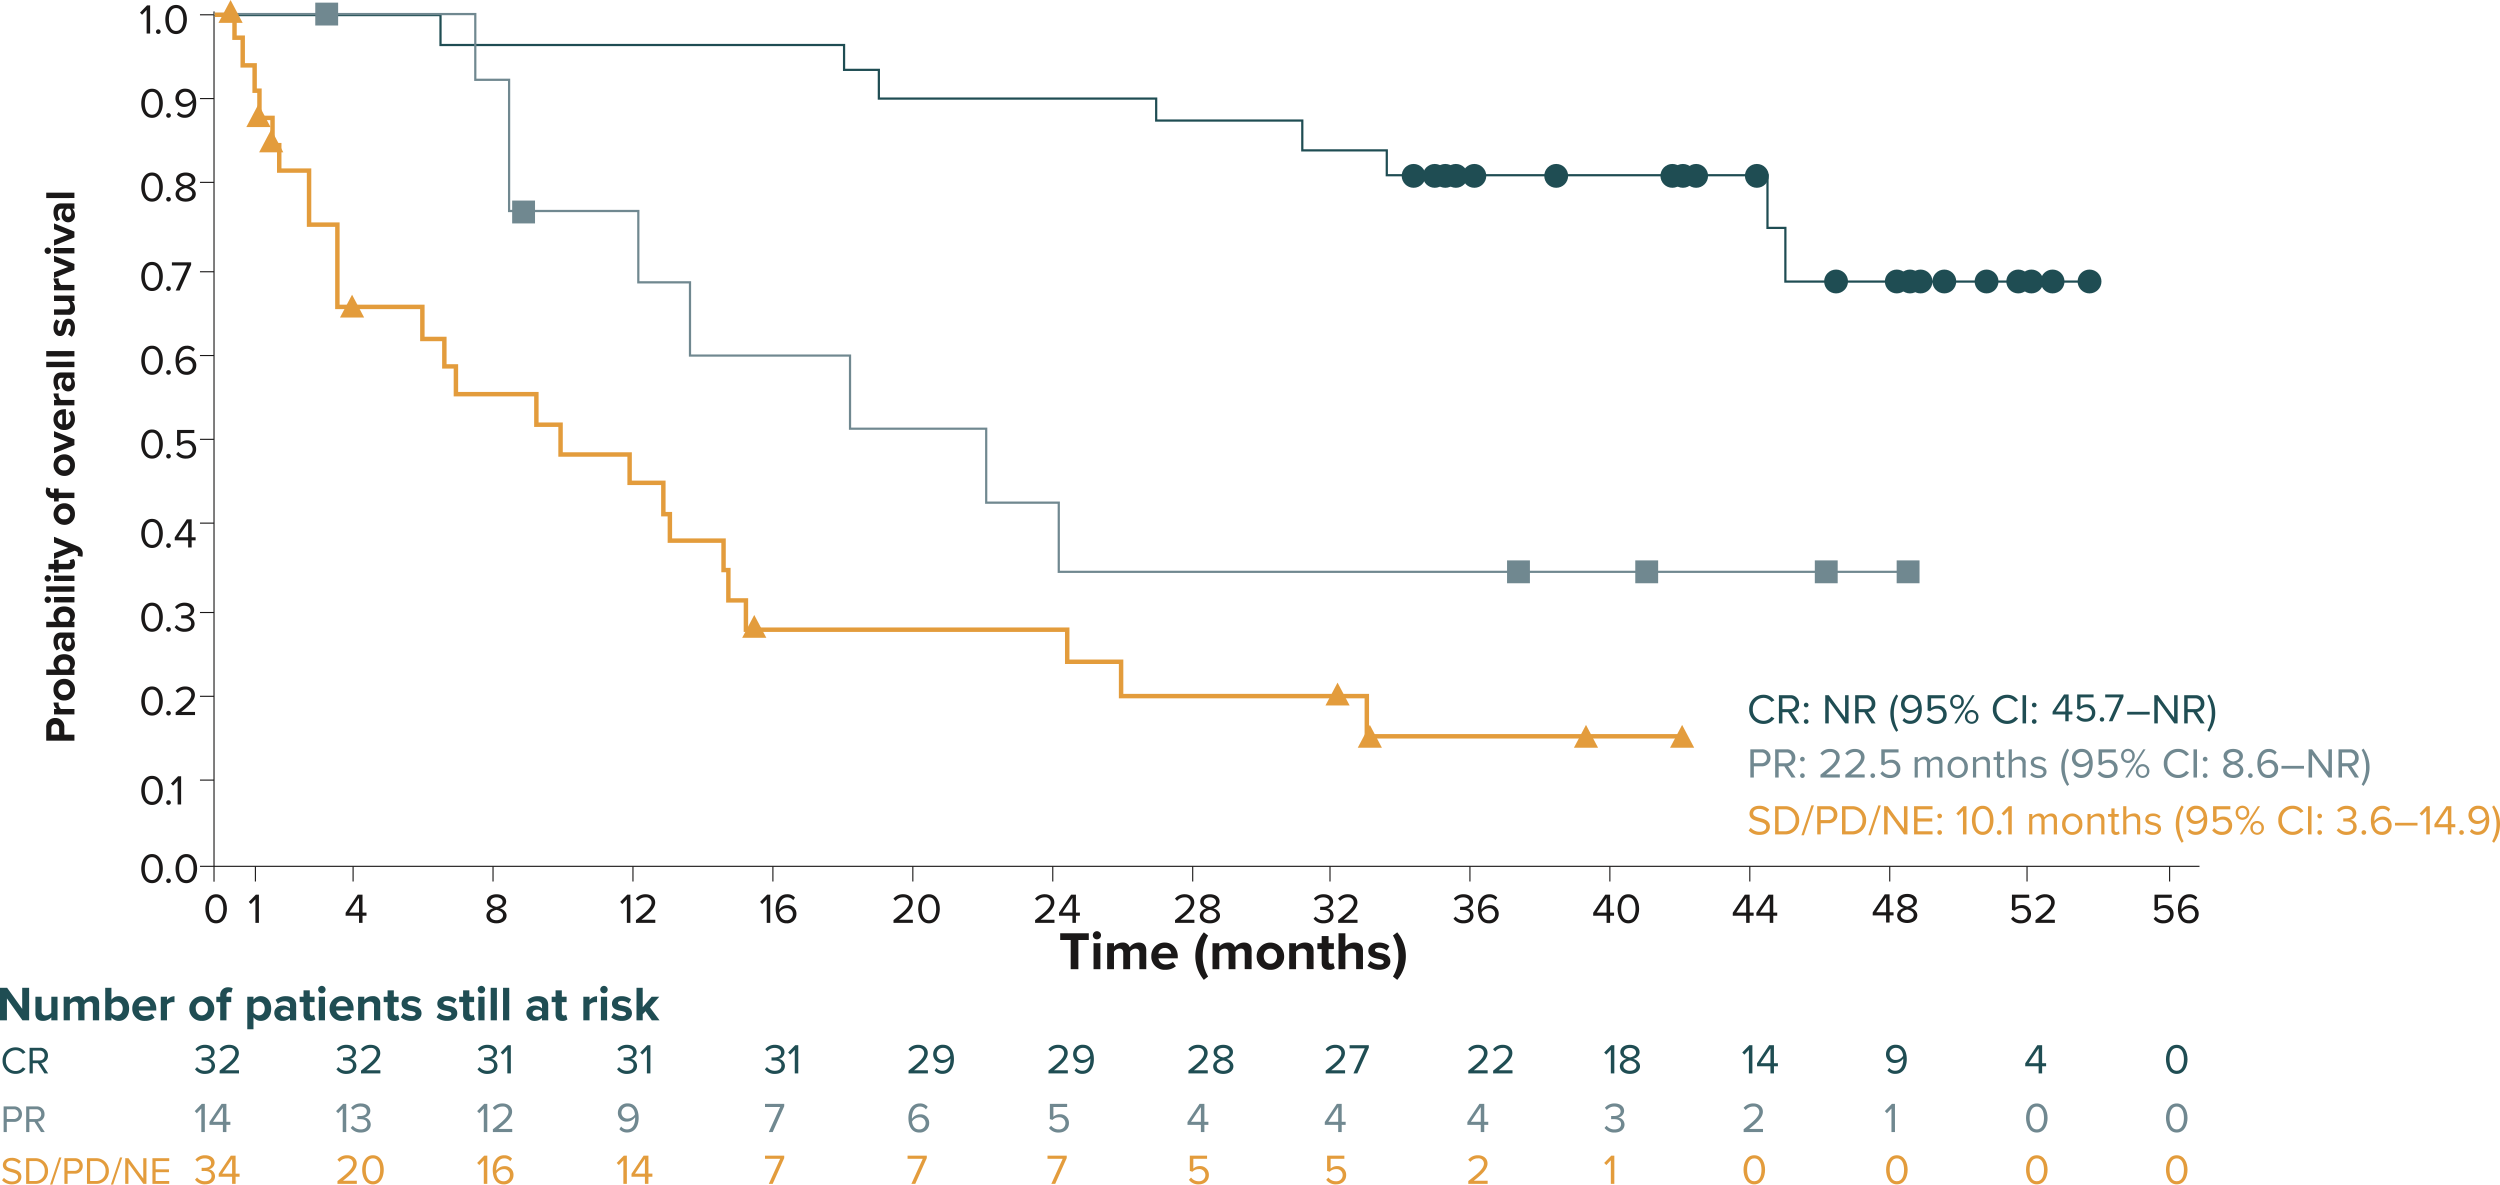 <svg xmlns="http://www.w3.org/2000/svg" width="1120.991" height="531.185" viewBox="0 0 1120.991 531.185">
  <g id="chart" transform="translate(3.551 -90.091)">
    <line id="Line_247" data-name="Line 247" y2="390.213" transform="translate(92.413 95.218)" fill="none" stroke="#1a1818" stroke-miterlimit="10" stroke-width="0.5"/>
    <line id="Line_248" data-name="Line 248" x1="896.575" transform="translate(86.116 478.548)" fill="none" stroke="#1a1818" stroke-miterlimit="10" stroke-width="0.5"/>
    <line id="Line_249" data-name="Line 249" x2="6.297" transform="translate(86.116 439.885)" fill="none" stroke="#1a1818" stroke-miterlimit="10" stroke-width="0.5"/>
    <line id="Line_250" data-name="Line 250" y1="6.807" transform="translate(110.971 478.548)" fill="none" stroke="#1a1818" stroke-miterlimit="10" stroke-width="0.5"/>
    <line id="Line_251" data-name="Line 251" y1="6.807" transform="translate(154.775 478.548)" fill="none" stroke="#1a1818" stroke-miterlimit="10" stroke-width="0.5"/>
    <line id="Line_252" data-name="Line 252" y1="6.807" transform="translate(280.267 478.548)" fill="none" stroke="#1a1818" stroke-miterlimit="10" stroke-width="0.5"/>
    <line id="Line_253" data-name="Line 253" y1="6.807" transform="translate(405.76 478.548)" fill="none" stroke="#1a1818" stroke-miterlimit="10" stroke-width="0.5"/>
    <line id="Line_254" data-name="Line 254" y1="6.807" transform="translate(468.507 478.548)" fill="none" stroke="#1a1818" stroke-miterlimit="10" stroke-width="0.5"/>
    <line id="Line_255" data-name="Line 255" y1="6.807" transform="translate(592.816 478.548)" fill="none" stroke="#1a1818" stroke-miterlimit="10" stroke-width="0.5"/>
    <line id="Line_256" data-name="Line 256" y1="6.807" transform="translate(718.308 478.548)" fill="none" stroke="#1a1818" stroke-miterlimit="10" stroke-width="0.5"/>
    <line id="Line_257" data-name="Line 257" y1="6.807" transform="translate(781.055 478.548)" fill="none" stroke="#1a1818" stroke-miterlimit="10" stroke-width="0.5"/>
    <line id="Line_258" data-name="Line 258" y1="6.807" transform="translate(905.364 478.548)" fill="none" stroke="#1a1818" stroke-miterlimit="10" stroke-width="0.5"/>
    <line id="Line_259" data-name="Line 259" x2="6.297" transform="translate(86.116 402.313)" fill="none" stroke="#1a1818" stroke-miterlimit="10" stroke-width="0.5"/>
    <line id="Line_260" data-name="Line 260" x2="6.297" transform="translate(86.116 364.74)" fill="none" stroke="#1a1818" stroke-miterlimit="10" stroke-width="0.5"/>
    <line id="Line_261" data-name="Line 261" x2="6.297" transform="translate(86.116 324.662)" fill="none" stroke="#1a1818" stroke-miterlimit="10" stroke-width="0.5"/>
    <line id="Line_262" data-name="Line 262" x2="6.297" transform="translate(86.116 287.089)" fill="none" stroke="#1a1818" stroke-miterlimit="10" stroke-width="0.5"/>
    <line id="Line_263" data-name="Line 263" x2="6.297" transform="translate(86.116 249.517)" fill="none" stroke="#1a1818" stroke-miterlimit="10" stroke-width="0.5"/>
    <line id="Line_264" data-name="Line 264" x2="6.297" transform="translate(86.116 211.944)" fill="none" stroke="#1a1818" stroke-miterlimit="10" stroke-width="0.5"/>
    <line id="Line_265" data-name="Line 265" x2="6.297" transform="translate(86.116 171.866)" fill="none" stroke="#1a1818" stroke-miterlimit="10" stroke-width="0.5"/>
    <line id="Line_266" data-name="Line 266" x2="6.297" transform="translate(86.116 134.293)" fill="none" stroke="#1a1818" stroke-miterlimit="10" stroke-width="0.5"/>
    <line id="Line_267" data-name="Line 267" x2="6.297" transform="translate(86.116 96.72)" fill="none" stroke="#1a1818" stroke-miterlimit="10" stroke-width="0.5"/>
    <path id="Path_2778" data-name="Path 2778" d="M3.207,14.385H4.78V1.743H3.4L.231,5l.948.967L3.207,3.827ZM7.4,13.532a1.042,1.042,0,1,0,1.042-1.042A1.052,1.052,0,0,0,7.4,13.532Zm4.189-5.459c0,3.071,1.365,6.539,4.833,6.539,3.45,0,4.833-3.469,4.833-6.539,0-3.089-1.384-6.52-4.833-6.52C12.949,1.553,11.584,4.984,11.584,8.073Zm8.055,0c0,2.521-.815,5.136-3.222,5.136S13.2,10.594,13.2,8.073s.815-5.118,3.222-5.118S19.64,5.552,19.64,8.073Z" transform="translate(58.99 90.754)" fill="#1a1818"/>
    <path id="Path_2777" data-name="Path 2777" d="M.561,8.081c0,3.071,1.365,6.539,4.833,6.539,3.45,0,4.833-3.469,4.833-6.539,0-3.089-1.384-6.52-4.833-6.52C1.926,1.561.561,4.992.561,8.081Zm8.055,0c0,2.521-.815,5.136-3.222,5.136S2.172,10.6,2.172,8.081s.815-5.118,3.222-5.118S8.616,5.56,8.616,8.081Zm3.127,5.459A1.042,1.042,0,1,0,12.786,12.5,1.052,1.052,0,0,0,11.744,13.54Zm4.814-.455A4.394,4.394,0,0,0,20.064,14.6c3.544,0,5.136-3.108,5.136-6.52,0-3.45-1.346-6.539-4.89-6.539a4.155,4.155,0,0,0-4.416,4.132,3.836,3.836,0,0,0,4.151,4.037A4.535,4.535,0,0,0,23.609,7.74a4.619,4.619,0,0,1,.019.512c0,2.388-1,4.947-3.563,4.947a3.266,3.266,0,0,1-2.71-1.289ZM23.552,6.47a3.782,3.782,0,0,1-3.146,1.876,2.618,2.618,0,0,1-2.919-2.729,2.757,2.757,0,0,1,2.9-2.672C22.585,2.945,23.419,4.9,23.552,6.47Z" transform="translate(59.229 128.318)" fill="#1a1818"/>
    <path id="Path_2776" data-name="Path 2776" d="M.561,8.073c0,3.071,1.365,6.539,4.833,6.539,3.45,0,4.833-3.469,4.833-6.539,0-3.089-1.384-6.52-4.833-6.52C1.926,1.553.561,4.984.561,8.073Zm8.055,0c0,2.521-.815,5.136-3.222,5.136S2.172,10.594,2.172,8.073s.815-5.118,3.222-5.118S8.616,5.552,8.616,8.073Zm3.127,5.459a1.042,1.042,0,1,0,1.042-1.042A1.052,1.052,0,0,0,11.744,13.532Zm4.208-2.35c0,2.161,2.028,3.431,4.53,3.431,2.483,0,4.53-1.289,4.53-3.431,0-1.687-1.44-2.843-3.014-3.317,1.459-.417,2.824-1.365,2.824-3.033,0-2.274-2.255-3.279-4.34-3.279-2.1,0-4.321,1-4.321,3.279,0,1.668,1.346,2.616,2.805,3.033C17.392,8.338,15.951,9.495,15.951,11.181ZM23.23,5.04c0,1.535-1.971,2.047-2.748,2.18-.758-.133-2.748-.644-2.748-2.18,0-1.308,1.213-2.085,2.748-2.085C22,2.956,23.23,3.733,23.23,5.04Zm.19,5.97c0,1.365-1.384,2.2-2.938,2.2-1.573,0-2.957-.834-2.957-2.2,0-1.649,2.18-2.35,2.957-2.445C21.258,8.661,23.419,9.362,23.419,11.011Z" transform="translate(59.229 165.9)" fill="#1a1818"/>
    <path id="Path_2775" data-name="Path 2775" d="M.561,8.073c0,3.071,1.365,6.539,4.833,6.539,3.45,0,4.833-3.469,4.833-6.539,0-3.089-1.384-6.52-4.833-6.52C1.926,1.553.561,4.984.561,8.073Zm8.055,0c0,2.521-.815,5.136-3.222,5.136S2.172,10.594,2.172,8.073s.815-5.118,3.222-5.118S8.616,5.552,8.616,8.073Zm3.127,5.459a1.042,1.042,0,1,0,1.042-1.042A1.052,1.052,0,0,0,11.744,13.532Zm4.265.853h1.744L22.926,2.823V1.743H14.3v1.4h6.8Z" transform="translate(59.229 205.977)" fill="#1a1818"/>
    <path id="Path_2774" data-name="Path 2774" d="M.561,8.073c0,3.071,1.365,6.539,4.833,6.539,3.45,0,4.833-3.469,4.833-6.539,0-3.089-1.384-6.52-4.833-6.52C1.926,1.553.561,4.984.561,8.073Zm8.055,0c0,2.521-.815,5.136-3.222,5.136S2.172,10.594,2.172,8.073s.815-5.118,3.222-5.118S8.616,5.552,8.616,8.073Zm3.127,5.459a1.042,1.042,0,1,0,1.042-1.042A1.052,1.052,0,0,0,11.744,13.532Zm4.189-5.44c0,3.431,1.346,6.52,4.871,6.52a4.15,4.15,0,0,0,4.435-4.132,3.822,3.822,0,0,0-4.132-4.037,4.543,4.543,0,0,0-3.582,1.971,4.284,4.284,0,0,1-.019-.493c0-2.483,1.118-4.966,3.563-4.966a3.24,3.24,0,0,1,2.71,1.289l.8-1.175a4.4,4.4,0,0,0-3.506-1.516C17.525,1.553,15.932,4.661,15.932,8.092Zm7.714,2.445a2.734,2.734,0,0,1-2.9,2.672c-2.2,0-3.033-1.933-3.184-3.506a3.885,3.885,0,0,1,3.165-1.9A2.618,2.618,0,0,1,23.647,10.537Z" transform="translate(59.229 243.55)" fill="#1a1818"/>
    <path id="Path_2773" data-name="Path 2773" d="M.561,8.073c0,3.071,1.365,6.539,4.833,6.539,3.45,0,4.833-3.469,4.833-6.539,0-3.089-1.384-6.52-4.833-6.52C1.926,1.553.561,4.984.561,8.073Zm8.055,0c0,2.521-.815,5.136-3.222,5.136S2.172,10.594,2.172,8.073s.815-5.118,3.222-5.118S8.616,5.552,8.616,8.073Zm3.127,5.459a1.042,1.042,0,1,0,1.042-1.042A1.052,1.052,0,0,0,11.744,13.532Zm4.473-.948a5.162,5.162,0,0,0,4.454,2.028c2.54,0,4.492-1.592,4.492-4.17a3.873,3.873,0,0,0-4.018-4.037,4.275,4.275,0,0,0-2.957,1.137v-4.4h6.16v-1.4H16.615V8.566l1.156.4A3.963,3.963,0,0,1,20.69,7.77a2.664,2.664,0,0,1,2.9,2.729,2.729,2.729,0,0,1-2.919,2.71,4.161,4.161,0,0,1-3.487-1.668Z" transform="translate(59.229 281.123)" fill="#1a1818"/>
    <path id="Path_2772" data-name="Path 2772" d="M.561,8.073c0,3.071,1.365,6.539,4.833,6.539,3.45,0,4.833-3.469,4.833-6.539,0-3.089-1.384-6.52-4.833-6.52C1.926,1.553.561,4.984.561,8.073Zm8.055,0c0,2.521-.815,5.136-3.222,5.136S2.172,10.594,2.172,8.073s.815-5.118,3.222-5.118S8.616,5.552,8.616,8.073Zm3.127,5.459a1.042,1.042,0,1,0,1.042-1.042A1.052,1.052,0,0,0,11.744,13.532Zm9.837.853h1.573v-3.2h1.782V9.8H23.154V1.743H20.993L15.572,9.874v1.308h6.008Zm0-11.183V9.8H17.146Z" transform="translate(59.229 321.2)" fill="#1a1818"/>
    <path id="Path_2771" data-name="Path 2771" d="M.561,8.073c0,3.071,1.365,6.539,4.833,6.539,3.45,0,4.833-3.469,4.833-6.539,0-3.089-1.384-6.52-4.833-6.52C1.926,1.553.561,4.984.561,8.073Zm8.055,0c0,2.521-.815,5.136-3.222,5.136S2.172,10.594,2.172,8.073s.815-5.118,3.222-5.118S8.616,5.552,8.616,8.073Zm3.127,5.459a1.042,1.042,0,1,0,1.042-1.042A1.052,1.052,0,0,0,11.744,13.532Zm3.772-1a5.332,5.332,0,0,0,4.492,2.085c2.786,0,4.473-1.535,4.473-3.639a3.179,3.179,0,0,0-2.919-3.108,3.079,3.079,0,0,0,2.729-2.938c0-2.142-1.857-3.374-4.284-3.374a5.477,5.477,0,0,0-4.321,1.952l.872.986a4.283,4.283,0,0,1,3.336-1.535c1.535,0,2.824.758,2.824,2.161,0,1.459-1.346,2.085-2.938,2.085-.512,0-1.1,0-1.308-.019v1.44c.19-.019.777-.019,1.308-.019,1.857,0,3.146.663,3.146,2.237,0,1.459-1.118,2.369-2.957,2.369a4.391,4.391,0,0,1-3.525-1.668Z" transform="translate(59.229 358.773)" fill="#1a1818"/>
    <path id="Path_2770" data-name="Path 2770" d="M.561,8.073c0,3.071,1.365,6.539,4.833,6.539,3.45,0,4.833-3.469,4.833-6.539,0-3.089-1.384-6.52-4.833-6.52C1.926,1.553.561,4.984.561,8.073Zm8.055,0c0,2.521-.815,5.136-3.222,5.136S2.172,10.594,2.172,8.073s.815-5.118,3.222-5.118S8.616,5.552,8.616,8.073Zm3.127,5.459a1.042,1.042,0,1,0,1.042-1.042A1.052,1.052,0,0,0,11.744,13.532Zm4.246.853H24.67v-1.4h-6.2C22,10.2,24.613,7.846,24.613,5.268c0-2.521-2.142-3.715-4.246-3.715a5.476,5.476,0,0,0-4.4,1.99l.967,1a4.227,4.227,0,0,1,3.431-1.592A2.364,2.364,0,0,1,23,5.268c0,2.18-2.464,4.284-7.013,7.866Z" transform="translate(59.229 396.346)" fill="#1a1818"/>
    <path id="Path_2769" data-name="Path 2769" d="M.561,8.073c0,3.071,1.365,6.539,4.833,6.539,3.45,0,4.833-3.469,4.833-6.539,0-3.089-1.384-6.52-4.833-6.52C1.926,1.553.561,4.984.561,8.073Zm8.055,0c0,2.521-.815,5.136-3.222,5.136S2.172,10.594,2.172,8.073s.815-5.118,3.222-5.118S8.616,5.552,8.616,8.073Zm3.127,5.459a1.042,1.042,0,1,0,1.042-1.042A1.052,1.052,0,0,0,11.744,13.532Zm5.118.853h1.573V1.743H17.051L13.885,5l.948.967,2.028-2.142Z" transform="translate(59.229 436.423)" fill="#1a1818"/>
    <path id="Path_2768" data-name="Path 2768" d="M.561,8.073c0,3.071,1.365,6.539,4.833,6.539,3.45,0,4.833-3.469,4.833-6.539,0-3.089-1.384-6.52-4.833-6.52C1.926,1.553.561,4.984.561,8.073Zm8.055,0c0,2.521-.815,5.136-3.222,5.136S2.172,10.594,2.172,8.073s.815-5.118,3.222-5.118S8.616,5.552,8.616,8.073Zm3.127,5.459a1.042,1.042,0,1,0,1.042-1.042A1.052,1.052,0,0,0,11.744,13.532Zm4.189-5.459c0,3.071,1.365,6.539,4.833,6.539,3.45,0,4.833-3.469,4.833-6.539,0-3.089-1.384-6.52-4.833-6.52C17.3,1.553,15.932,4.984,15.932,8.073Zm8.055,0c0,2.521-.815,5.136-3.222,5.136s-3.222-2.616-3.222-5.136.815-5.118,3.222-5.118S23.988,5.552,23.988,8.073Z" transform="translate(59.229 471.491)" fill="#1a1818"/>
    <path id="Path_2767" data-name="Path 2767" d="M.561,8.073c0,3.071,1.365,6.539,4.833,6.539,3.45,0,4.833-3.469,4.833-6.539,0-3.089-1.384-6.52-4.833-6.52C1.926,1.553.561,4.984.561,8.073Zm8.055,0c0,2.521-.815,5.136-3.222,5.136S2.172,10.594,2.172,8.073s.815-5.118,3.222-5.118S8.616,5.552,8.616,8.073Z" transform="translate(87.965 489.509)" fill="#1a1818"/>
    <g id="Group_650" data-name="Group 650" transform="translate(-1.927 584.847)">
      <path id="Path_2813" data-name="Path 2813" d="M3.207,14.305H4.78V1.663H3.4L.231,4.923l.948.967L3.207,3.748Zm9.666,0h1.573V11.1h1.782V9.718H14.446V1.663H12.286L6.865,9.794V11.1h6.008Zm0-11.183v6.6H8.438Z" transform="translate(85.444 -1.455)" fill="#708890"/>
      <path id="Path_2812" data-name="Path 2812" d="M.78,12.823H2.21V8.257H5.4A3.384,3.384,0,0,0,9,4.793,3.365,3.365,0,0,0,5.4,1.33H.78ZM7.517,4.793A2.136,2.136,0,0,1,5.226,6.982H2.21V2.605H5.226A2.136,2.136,0,0,1,7.517,4.793Zm10.028,8.029h1.689l-3.1-4.687a3.176,3.176,0,0,0,2.981-3.343,3.347,3.347,0,0,0-3.6-3.463H10.894V12.823h1.43V8.257h2.292Zm.086-8.029A2.149,2.149,0,0,1,15.34,7H12.325V2.605H15.34A2.136,2.136,0,0,1,17.632,4.793Z" transform="translate(-0.78 0.028)" fill="#708890"/>
      <path id="Path_2811" data-name="Path 2811" d="M3.207,14.385H4.78V1.743H3.4L.231,5l.948.967L3.207,3.827Zm3.6-1.857A5.332,5.332,0,0,0,11.3,14.612c2.786,0,4.473-1.535,4.473-3.639a3.179,3.179,0,0,0-2.919-3.108,3.079,3.079,0,0,0,2.729-2.938c0-2.142-1.857-3.374-4.284-3.374A5.477,5.477,0,0,0,6.979,3.505l.872.986a4.283,4.283,0,0,1,3.336-1.535c1.535,0,2.824.758,2.824,2.161,0,1.459-1.346,2.085-2.938,2.085-.512,0-1.1,0-1.308-.019v1.44c.19-.019.777-.019,1.308-.019,1.857,0,3.146.663,3.146,2.237,0,1.459-1.118,2.369-2.957,2.369a4.391,4.391,0,0,1-3.525-1.668Z" transform="translate(148.841 -1.534)" fill="#708890"/>
      <path id="Path_2810" data-name="Path 2810" d="M3.207,14.385H4.78V1.743H3.4L.231,5l.948.967L3.207,3.827Zm4.075,0h8.681v-1.4h-6.2c3.525-2.786,6.141-5.136,6.141-7.714,0-2.521-2.142-3.715-4.246-3.715a5.476,5.476,0,0,0-4.4,1.99l.967,1A4.227,4.227,0,0,1,11.66,2.956a2.364,2.364,0,0,1,2.635,2.312c0,2.18-2.464,4.284-7.013,7.866Z" transform="translate(212.096 -1.534)" fill="#708890"/>
      <path id="Path_2809" data-name="Path 2809" d="M1.2,13.085A4.394,4.394,0,0,0,4.709,14.6c3.544,0,5.136-3.108,5.136-6.52,0-3.45-1.346-6.539-4.89-6.539A4.155,4.155,0,0,0,.539,5.674,3.836,3.836,0,0,0,4.69,9.711,4.535,4.535,0,0,0,8.253,7.74a4.619,4.619,0,0,1,.019.512c0,2.388-1,4.947-3.563,4.947A3.266,3.266,0,0,1,2,11.91ZM8.2,6.47A3.782,3.782,0,0,1,5.05,8.346,2.618,2.618,0,0,1,2.131,5.617a2.757,2.757,0,0,1,2.9-2.672C7.23,2.945,8.064,4.9,8.2,6.47Z" transform="translate(274.901 -1.542)" fill="#708890"/>
      <path id="Path_2808" data-name="Path 2808" d="M2.047,14.305H3.791L8.965,2.743V1.663H.341v1.4h6.8Z" transform="translate(341.059 -1.455)" fill="#708890"/>
      <path id="Path_2807" data-name="Path 2807" d="M.561,8.092c0,3.431,1.346,6.52,4.871,6.52A4.15,4.15,0,0,0,9.867,10.48,3.822,3.822,0,0,0,5.735,6.443,4.543,4.543,0,0,0,2.153,8.414a4.284,4.284,0,0,1-.019-.493c0-2.483,1.118-4.966,3.563-4.966a3.24,3.24,0,0,1,2.71,1.289l.8-1.175A4.4,4.4,0,0,0,5.7,1.553C2.153,1.553.561,4.661.561,8.092Zm7.714,2.445a2.733,2.733,0,0,1-2.9,2.672c-2.2,0-3.033-1.933-3.184-3.506a3.885,3.885,0,0,1,3.165-1.9A2.618,2.618,0,0,1,8.275,10.537Z" transform="translate(405.147 -1.534)" fill="#708890"/>
      <path id="Path_2806" data-name="Path 2806" d="M.726,12.5A5.162,5.162,0,0,0,5.18,14.533c2.54,0,4.492-1.592,4.492-4.17A3.873,3.873,0,0,0,5.654,6.326,4.275,4.275,0,0,0,2.7,7.463v-4.4h6.16v-1.4H1.124V8.486l1.156.4A3.963,3.963,0,0,1,5.2,7.69,2.664,2.664,0,0,1,8.1,10.42,2.729,2.729,0,0,1,5.18,13.13a4.161,4.161,0,0,1-3.487-1.668Z" transform="translate(468.013 -1.455)" fill="#708890"/>
      <path id="Path_2805" data-name="Path 2805" d="M6.36,14.305H7.933V11.1H9.715V9.718H7.933V1.663H5.773L.352,9.794V11.1H6.36Zm0-11.183v6.6H1.925Z" transform="translate(530.49 -1.455)" fill="#708890"/>
      <path id="Path_2804" data-name="Path 2804" d="M6.36,14.305H7.933V11.1H9.715V9.718H7.933V1.663H5.773L.352,9.794V11.1H6.36Zm0-11.183v6.6H1.925Z" transform="translate(592.053 -1.455)" fill="#708890"/>
      <path id="Path_2803" data-name="Path 2803" d="M6.36,14.305H7.933V11.1H9.715V9.718H7.933V1.663H5.773L.352,9.794V11.1H6.36Zm0-11.183v6.6H1.925Z" transform="translate(655.981 -1.455)" fill="#708890"/>
      <path id="Path_2802" data-name="Path 2802" d="M.319,12.527a5.332,5.332,0,0,0,4.492,2.085c2.786,0,4.473-1.535,4.473-3.639A3.179,3.179,0,0,0,6.365,7.865,3.079,3.079,0,0,0,9.095,4.927c0-2.142-1.857-3.374-4.284-3.374A5.477,5.477,0,0,0,.49,3.505l.872.986A4.283,4.283,0,0,1,4.7,2.956c1.535,0,2.824.758,2.824,2.161C7.521,6.576,6.176,7.2,4.584,7.2c-.512,0-1.1,0-1.308-.019v1.44c.19-.019.777-.019,1.308-.019,1.857,0,3.146.663,3.146,2.237,0,1.459-1.118,2.369-2.957,2.369a4.391,4.391,0,0,1-3.525-1.668Z" transform="translate(717.52 -1.534)" fill="#708890"/>
      <path id="Path_2801" data-name="Path 2801" d="M.561,8.073c0,3.071,1.365,6.539,4.833,6.539,3.45,0,4.833-3.469,4.833-6.539,0-3.089-1.384-6.52-4.833-6.52C1.926,1.553.561,4.984.561,8.073Zm8.055,0c0,2.521-.815,5.136-3.222,5.136S2.172,10.594,2.172,8.073s.815-5.118,3.222-5.118S8.616,5.552,8.616,8.073Z" transform="translate(969.024 -1.534)" fill="#708890"/>
      <path id="Path_2800" data-name="Path 2800" d="M.561,8.073c0,3.071,1.365,6.539,4.833,6.539,3.45,0,4.833-3.469,4.833-6.539,0-3.089-1.384-6.52-4.833-6.52C1.926,1.553.561,4.984.561,8.073Zm8.055,0c0,2.521-.815,5.136-3.222,5.136S2.172,10.594,2.172,8.073s.815-5.118,3.222-5.118S8.616,5.552,8.616,8.073Z" transform="translate(906.28 -1.534)" fill="#708890"/>
      <path id="Path_2799" data-name="Path 2799" d="M3.207,14.305H4.78V1.663H3.4L.231,4.923l.948.967L3.207,3.748Z" transform="translate(843.294 -1.455)" fill="#708890"/>
      <path id="Path_2798" data-name="Path 2798" d="M.6,14.385H9.283v-1.4h-6.2C6.61,10.2,9.226,7.846,9.226,5.268c0-2.521-2.142-3.715-4.246-3.715a5.476,5.476,0,0,0-4.4,1.99l.967,1A4.227,4.227,0,0,1,4.98,2.956,2.364,2.364,0,0,1,7.615,5.268c0,2.18-2.464,4.284-7.013,7.866Z" transform="translate(779.617 -1.534)" fill="#708890"/>
    </g>
    <g id="Group_649" data-name="Group 649" transform="translate(-2.393 558.556)">
      <path id="Path_2797" data-name="Path 2797" d="M.319,12.527a5.332,5.332,0,0,0,4.492,2.085c2.786,0,4.473-1.535,4.473-3.639A3.179,3.179,0,0,0,6.365,7.865,3.079,3.079,0,0,0,9.095,4.927c0-2.142-1.857-3.374-4.284-3.374A5.477,5.477,0,0,0,.49,3.505l.872.986A4.283,4.283,0,0,1,4.7,2.956c1.535,0,2.824.758,2.824,2.161C7.521,6.576,6.176,7.2,4.584,7.2c-.512,0-1.1,0-1.308-.019v1.44c.19-.019.777-.019,1.308-.019,1.857,0,3.146.663,3.146,2.237,0,1.459-1.118,2.369-2.957,2.369a4.391,4.391,0,0,1-3.525-1.668ZM11.35,14.385h8.681v-1.4h-6.2c3.525-2.786,6.141-5.136,6.141-7.714,0-2.521-2.142-3.715-4.246-3.715a5.476,5.476,0,0,0-4.4,1.99l.967,1a4.227,4.227,0,0,1,3.431-1.592,2.364,2.364,0,0,1,2.635,2.312c0,2.18-2.464,4.284-7.013,7.866Z" transform="translate(85.973 -1.534)" fill="#1f4d53"/>
      <path id="Path_2796" data-name="Path 2796" d="M6.368,13.109A5.226,5.226,0,0,0,10.8,10.835l-1.223-.672a3.857,3.857,0,0,1-3.2,1.671,4.414,4.414,0,0,1-4.377-4.67A4.4,4.4,0,0,1,6.368,2.5a3.9,3.9,0,0,1,3.2,1.671l1.206-.672A5.167,5.167,0,0,0,6.368,1.22,5.737,5.737,0,0,0,.51,7.165,5.737,5.737,0,0,0,6.368,13.109ZM19.274,12.9h1.689l-3.1-4.687a3.176,3.176,0,0,0,2.981-3.343,3.347,3.347,0,0,0-3.6-3.463H12.623V12.9h1.43V8.336h2.292Zm.086-8.029a2.149,2.149,0,0,1-2.292,2.206H14.053V2.685h3.015A2.136,2.136,0,0,1,19.36,4.873Z" transform="translate(-0.51 -0.052)" fill="#1f4d53"/>
      <path id="Path_2795" data-name="Path 2795" d="M.319,12.527a5.332,5.332,0,0,0,4.492,2.085c2.786,0,4.473-1.535,4.473-3.639A3.179,3.179,0,0,0,6.365,7.865,3.079,3.079,0,0,0,9.095,4.927c0-2.142-1.857-3.374-4.284-3.374A5.477,5.477,0,0,0,.49,3.505l.872.986A4.283,4.283,0,0,1,4.7,2.956c1.535,0,2.824.758,2.824,2.161C7.521,6.576,6.176,7.2,4.584,7.2c-.512,0-1.1,0-1.308-.019v1.44c.19-.019.777-.019,1.308-.019,1.857,0,3.146.663,3.146,2.237,0,1.459-1.118,2.369-2.957,2.369a4.391,4.391,0,0,1-3.525-1.668ZM11.35,14.385h8.681v-1.4h-6.2c3.525-2.786,6.141-5.136,6.141-7.714,0-2.521-2.142-3.715-4.246-3.715a5.476,5.476,0,0,0-4.4,1.99l.967,1a4.227,4.227,0,0,1,3.431-1.592,2.364,2.364,0,0,1,2.635,2.312c0,2.18-2.464,4.284-7.013,7.866Z" transform="translate(149.37 -1.534)" fill="#1f4d53"/>
      <path id="Path_2794" data-name="Path 2794" d="M.319,12.527a5.332,5.332,0,0,0,4.492,2.085c2.786,0,4.473-1.535,4.473-3.639A3.179,3.179,0,0,0,6.365,7.865,3.079,3.079,0,0,0,9.095,4.927c0-2.142-1.857-3.374-4.284-3.374A5.477,5.477,0,0,0,.49,3.505l.872.986A4.283,4.283,0,0,1,4.7,2.956c1.535,0,2.824.758,2.824,2.161C7.521,6.576,6.176,7.2,4.584,7.2c-.512,0-1.1,0-1.308-.019v1.44c.19-.019.777-.019,1.308-.019,1.857,0,3.146.663,3.146,2.237,0,1.459-1.118,2.369-2.957,2.369a4.391,4.391,0,0,1-3.525-1.668ZM13.7,14.385h1.573V1.743H13.89L10.725,5l.948.967L13.7,3.827Z" transform="translate(212.625 -1.534)" fill="#1f4d53"/>
      <path id="Path_2793" data-name="Path 2793" d="M.319,12.527a5.332,5.332,0,0,0,4.492,2.085c2.786,0,4.473-1.535,4.473-3.639A3.179,3.179,0,0,0,6.365,7.865,3.079,3.079,0,0,0,9.095,4.927c0-2.142-1.857-3.374-4.284-3.374A5.477,5.477,0,0,0,.49,3.505l.872.986A4.283,4.283,0,0,1,4.7,2.956c1.535,0,2.824.758,2.824,2.161C7.521,6.576,6.176,7.2,4.584,7.2c-.512,0-1.1,0-1.308-.019v1.44c.19-.019.777-.019,1.308-.019,1.857,0,3.146.663,3.146,2.237,0,1.459-1.118,2.369-2.957,2.369a4.391,4.391,0,0,1-3.525-1.668ZM13.7,14.385h1.573V1.743H13.89L10.725,5l.948.967L13.7,3.827Z" transform="translate(275.207 -1.534)" fill="#1f4d53"/>
      <path id="Path_2792" data-name="Path 2792" d="M.319,12.527a5.332,5.332,0,0,0,4.492,2.085c2.786,0,4.473-1.535,4.473-3.639A3.179,3.179,0,0,0,6.365,7.865,3.079,3.079,0,0,0,9.095,4.927c0-2.142-1.857-3.374-4.284-3.374A5.477,5.477,0,0,0,.49,3.505l.872.986A4.283,4.283,0,0,1,4.7,2.956c1.535,0,2.824.758,2.824,2.161C7.521,6.576,6.176,7.2,4.584,7.2c-.512,0-1.1,0-1.308-.019v1.44c.19-.019.777-.019,1.308-.019,1.857,0,3.146.663,3.146,2.237,0,1.459-1.118,2.369-2.957,2.369a4.391,4.391,0,0,1-3.525-1.668ZM13.7,14.385h1.573V1.743H13.89L10.725,5l.948.967L13.7,3.827Z" transform="translate(341.509 -1.534)" fill="#1f4d53"/>
      <path id="Path_2791" data-name="Path 2791" d="M.6,14.393H9.283v-1.4h-6.2C6.61,10.2,9.226,7.854,9.226,5.276c0-2.521-2.142-3.715-4.246-3.715a5.476,5.476,0,0,0-4.4,1.99l.967,1A4.227,4.227,0,0,1,4.98,2.964,2.364,2.364,0,0,1,7.615,5.276c0,2.18-2.464,4.284-7.013,7.866Zm11.713-1.308A4.394,4.394,0,0,0,15.822,14.6c3.544,0,5.136-3.108,5.136-6.52,0-3.45-1.346-6.539-4.89-6.539a4.155,4.155,0,0,0-4.416,4.132A3.836,3.836,0,0,0,15.8,9.711,4.535,4.535,0,0,0,19.366,7.74a4.618,4.618,0,0,1,.019.512c0,2.388-1,4.947-3.563,4.947a3.266,3.266,0,0,1-2.71-1.289ZM19.309,6.47a3.782,3.782,0,0,1-3.146,1.876,2.618,2.618,0,0,1-2.919-2.729,2.757,2.757,0,0,1,2.9-2.672C18.343,2.945,19.177,4.9,19.309,6.47Z" transform="translate(405.628 -1.542)" fill="#1f4d53"/>
      <path id="Path_2790" data-name="Path 2790" d="M.6,14.393H9.283v-1.4h-6.2C6.61,10.2,9.226,7.854,9.226,5.276c0-2.521-2.142-3.715-4.246-3.715a5.476,5.476,0,0,0-4.4,1.99l.967,1A4.227,4.227,0,0,1,4.98,2.964,2.364,2.364,0,0,1,7.615,5.276c0,2.18-2.464,4.284-7.013,7.866Zm11.713-1.308A4.394,4.394,0,0,0,15.822,14.6c3.544,0,5.136-3.108,5.136-6.52,0-3.45-1.346-6.539-4.89-6.539a4.155,4.155,0,0,0-4.416,4.132A3.836,3.836,0,0,0,15.8,9.711,4.535,4.535,0,0,0,19.366,7.74a4.618,4.618,0,0,1,.019.512c0,2.388-1,4.947-3.563,4.947a3.266,3.266,0,0,1-2.71-1.289ZM19.309,6.47a3.782,3.782,0,0,1-3.146,1.876,2.618,2.618,0,0,1-2.919-2.729,2.757,2.757,0,0,1,2.9-2.672C18.343,2.945,19.177,4.9,19.309,6.47Z" transform="translate(468.375 -1.542)" fill="#1f4d53"/>
      <path id="Path_2789" data-name="Path 2789" d="M.6,14.385H9.283v-1.4h-6.2C6.61,10.2,9.226,7.846,9.226,5.268c0-2.521-2.142-3.715-4.246-3.715a5.476,5.476,0,0,0-4.4,1.99l.967,1A4.227,4.227,0,0,1,4.98,2.956,2.364,2.364,0,0,1,7.615,5.268c0,2.18-2.464,4.284-7.013,7.866Zm11.107-3.2c0,2.161,2.028,3.431,4.53,3.431,2.483,0,4.53-1.289,4.53-3.431,0-1.687-1.44-2.843-3.014-3.317,1.459-.417,2.824-1.365,2.824-3.033,0-2.274-2.255-3.279-4.34-3.279-2.1,0-4.321,1-4.321,3.279,0,1.668,1.346,2.616,2.805,3.033C13.149,8.338,11.709,9.495,11.709,11.181ZM18.987,5.04c0,1.535-1.971,2.047-2.748,2.18-.758-.133-2.748-.644-2.748-2.18,0-1.308,1.213-2.085,2.748-2.085C17.755,2.956,18.987,3.733,18.987,5.04Zm.19,5.97c0,1.365-1.384,2.2-2.938,2.2-1.573,0-2.957-.834-2.957-2.2,0-1.649,2.18-2.35,2.957-2.445C17.016,8.661,19.177,9.362,19.177,11.011Z" transform="translate(531.122 -1.534)" fill="#1f4d53"/>
      <path id="Path_2788" data-name="Path 2788" d="M.6,14.385H9.283v-1.4h-6.2C6.61,10.2,9.226,7.846,9.226,5.268c0-2.521-2.142-3.715-4.246-3.715a5.476,5.476,0,0,0-4.4,1.99l.967,1A4.227,4.227,0,0,1,4.98,2.956,2.364,2.364,0,0,1,7.615,5.268c0,2.18-2.464,4.284-7.013,7.866Zm12.415,0H14.76L19.935,2.823V1.743H11.311v1.4h6.8Z" transform="translate(592.685 -1.534)" fill="#1f4d53"/>
      <path id="Path_2787" data-name="Path 2787" d="M.6,14.385H9.283v-1.4h-6.2C6.61,10.2,9.226,7.846,9.226,5.268c0-2.521-2.142-3.715-4.246-3.715a5.476,5.476,0,0,0-4.4,1.99l.967,1A4.227,4.227,0,0,1,4.98,2.956,2.364,2.364,0,0,1,7.615,5.268c0,2.18-2.464,4.284-7.013,7.866Zm11.145,0h8.681v-1.4h-6.2c3.525-2.786,6.141-5.136,6.141-7.714,0-2.521-2.142-3.715-4.246-3.715a5.476,5.476,0,0,0-4.4,1.99l.967,1a4.227,4.227,0,0,1,3.431-1.592A2.364,2.364,0,0,1,18.76,5.268c0,2.18-2.464,4.284-7.013,7.866Z" transform="translate(656.613 -1.534)" fill="#1f4d53"/>
      <path id="Path_2786" data-name="Path 2786" d="M3.207,14.385H4.78V1.743H3.4L.231,5l.948.967L3.207,3.827Zm4.037-3.2c0,2.161,2.028,3.431,4.53,3.431,2.483,0,4.53-1.289,4.53-3.431,0-1.687-1.44-2.843-3.014-3.317,1.459-.417,2.824-1.365,2.824-3.033,0-2.274-2.255-3.279-4.34-3.279-2.1,0-4.321,1-4.321,3.279,0,1.668,1.346,2.616,2.805,3.033C8.684,8.338,7.244,9.495,7.244,11.181ZM14.522,5.04c0,1.535-1.971,2.047-2.748,2.18-.758-.133-2.748-.644-2.748-2.18,0-1.308,1.213-2.085,2.748-2.085C13.29,2.956,14.522,3.733,14.522,5.04Zm.19,5.97c0,1.365-1.384,2.2-2.938,2.2-1.573,0-2.957-.834-2.957-2.2,0-1.649,2.18-2.35,2.957-2.445C12.551,8.661,14.712,9.362,14.712,11.011Z" transform="translate(717.922 -1.534)" fill="#1f4d53"/>
      <path id="Path_2785" data-name="Path 2785" d="M.561,8.073c0,3.071,1.365,6.539,4.833,6.539,3.45,0,4.833-3.469,4.833-6.539,0-3.089-1.384-6.52-4.833-6.52C1.926,1.553.561,4.984.561,8.073Zm8.055,0c0,2.521-.815,5.136-3.222,5.136S2.172,10.594,2.172,8.073s.815-5.118,3.222-5.118S8.616,5.552,8.616,8.073Z" transform="translate(969.489 -1.534)" fill="#1f4d53"/>
      <path id="Path_2784" data-name="Path 2784" d="M6.36,14.305H7.933V11.1H9.715V9.718H7.933V1.663H5.773L.352,9.794V11.1H6.36Zm0-11.183v6.6H1.925Z" transform="translate(906.594 -1.455)" fill="#1f4d53"/>
      <path id="Path_2783" data-name="Path 2783" d="M1.2,13.085A4.394,4.394,0,0,0,4.709,14.6c3.544,0,5.136-3.108,5.136-6.52,0-3.45-1.346-6.539-4.89-6.539A4.155,4.155,0,0,0,.539,5.674,3.836,3.836,0,0,0,4.69,9.711,4.535,4.535,0,0,0,8.253,7.74a4.619,4.619,0,0,1,.019.512c0,2.388-1,4.947-3.563,4.947A3.266,3.266,0,0,1,2,11.91ZM8.2,6.47A3.782,3.782,0,0,1,5.05,8.346,2.618,2.618,0,0,1,2.131,5.617a2.757,2.757,0,0,1,2.9-2.672C7.23,2.945,8.064,4.9,8.2,6.47Z" transform="translate(843.982 -1.542)" fill="#1f4d53"/>
      <path id="Path_2782" data-name="Path 2782" d="M3.207,14.305H4.78V1.663H3.4L.231,4.923l.948.967L3.207,3.748Zm9.666,0h1.573V11.1h1.782V9.718H14.446V1.663H12.286L6.865,9.794V11.1h6.008Zm0-11.183v6.6H8.438Z" transform="translate(779.827 -1.455)" fill="#1f4d53"/>
    </g>
    <path id="Path_2766" data-name="Path 2766" d="M.319,12.527a5.332,5.332,0,0,0,4.492,2.085c2.786,0,4.473-1.535,4.473-3.639A3.179,3.179,0,0,0,6.365,7.865,3.079,3.079,0,0,0,9.095,4.927c0-2.142-1.857-3.374-4.284-3.374A5.477,5.477,0,0,0,.49,3.505l.872.986A4.283,4.283,0,0,1,4.7,2.956c1.535,0,2.824.758,2.824,2.161C7.521,6.576,6.176,7.2,4.584,7.2c-.512,0-1.1,0-1.308-.019v1.44c.19-.019.777-.019,1.308-.019,1.857,0,3.146.663,3.146,2.237,0,1.459-1.118,2.369-2.957,2.369a4.391,4.391,0,0,1-3.525-1.668Zm16.622,1.857h1.573v-3.2H20.3V9.8H18.515V1.743H16.354L10.933,9.874v1.308h6.008Zm0-11.183V9.8H12.506Z" transform="translate(83.581 606.546)" fill="#e39c3c"/>
    <path id="Path_2765" data-name="Path 2765" d="M.38,11.348a5.691,5.691,0,0,0,4.411,1.826c3.1,0,4.239-1.706,4.239-3.377,0-2.412-2.137-3-4.015-3.5C3.55,5.9,2.224,5.558,2.224,4.4c0-1.086.982-1.826,2.361-1.826A4.4,4.4,0,0,1,7.91,3.956L8.771,2.9A5.4,5.4,0,0,0,4.688,1.3C2.43,1.3.742,2.595.742,4.49c0,2.257,2.05,2.774,3.894,3.257,1.516.414,2.912.793,2.912,2.171,0,.879-.655,1.982-2.705,1.982a4.858,4.858,0,0,1-3.618-1.637Zm10.786,1.62h3.929A5.569,5.569,0,0,0,20.988,7.23a5.592,5.592,0,0,0-5.893-5.755H11.166Zm1.43-1.275V2.75h2.5a4.2,4.2,0,0,1,4.411,4.48,4.226,4.226,0,0,1-4.411,4.463Zm9.287,1.62H22.9L26.984,1.13H25.968Zm6.444-.345h1.43V8.4h3.188a3.384,3.384,0,0,0,3.6-3.463,3.365,3.365,0,0,0-3.6-3.463H28.328Zm6.737-8.029a2.136,2.136,0,0,1-2.292,2.188H29.758V2.75h3.015A2.136,2.136,0,0,1,35.065,4.938Zm3.377,8.029h3.929A5.569,5.569,0,0,0,48.264,7.23a5.592,5.592,0,0,0-5.893-5.755H38.443Zm1.43-1.275V2.75h2.5a4.2,4.2,0,0,1,4.411,4.48,4.226,4.226,0,0,1-4.411,4.463Zm9.287,1.62h1.017L54.26,1.13H53.244Zm14.577-.345h1.378V1.475h-1.43v9.081L57.069,1.475H55.6V12.967h1.43V3.7Zm4.066,0h7.53V11.692h-6.1V7.729h5.979V6.454H69.234V2.75h6.1V1.475H67.8Z" transform="translate(-2.998 607.963)" fill="#e39c3c"/>
    <path id="Path_2764" data-name="Path 2764" d="M.6,14.385H9.283v-1.4h-6.2C6.61,10.2,9.226,7.846,9.226,5.268c0-2.521-2.142-3.715-4.246-3.715a5.476,5.476,0,0,0-4.4,1.99l.967,1A4.227,4.227,0,0,1,4.98,2.956,2.364,2.364,0,0,1,7.615,5.268c0,2.18-2.464,4.284-7.013,7.866ZM11.69,8.073c0,3.071,1.365,6.539,4.833,6.539,3.45,0,4.833-3.469,4.833-6.539,0-3.089-1.384-6.52-4.833-6.52C13.055,1.553,11.69,4.984,11.69,8.073Zm8.055,0c0,2.521-.815,5.136-3.222,5.136S13.3,10.594,13.3,8.073s.815-5.118,3.222-5.118S19.745,5.552,19.745,8.073Z" transform="translate(147.166 606.546)" fill="#e39c3c"/>
    <path id="Path_2763" data-name="Path 2763" d="M3.207,14.385H4.78V1.743H3.4L.231,5l.948.967L3.207,3.827ZM7.225,8.092c0,3.431,1.346,6.52,4.871,6.52a4.15,4.15,0,0,0,4.435-4.132A3.822,3.822,0,0,0,12.4,6.443,4.543,4.543,0,0,0,8.817,8.414,4.284,4.284,0,0,1,8.8,7.921c0-2.483,1.118-4.966,3.563-4.966a3.24,3.24,0,0,1,2.71,1.289l.8-1.175a4.4,4.4,0,0,0-3.506-1.516C8.817,1.553,7.225,4.661,7.225,8.092Zm7.714,2.445a2.733,2.733,0,0,1-2.9,2.672c-2.2,0-3.033-1.933-3.184-3.506a3.885,3.885,0,0,1,3.165-1.9A2.618,2.618,0,0,1,14.939,10.537Z" transform="translate(210.169 606.546)" fill="#e39c3c"/>
    <path id="Path_2762" data-name="Path 2762" d="M3.207,14.305H4.78V1.663H3.4L.231,4.923l.948.967L3.207,3.748Zm9.666,0h1.573V11.1h1.782V9.718H14.446V1.663H12.286L6.865,9.794V11.1h6.008Zm0-11.183v6.6H8.438Z" transform="translate(272.752 606.626)" fill="#e39c3c"/>
    <path id="Path_2761" data-name="Path 2761" d="M2.047,14.305H3.791L8.965,2.743V1.663H.341v1.4h6.8Z" transform="translate(339.13 606.626)" fill="#e39c3c"/>
    <path id="Path_2760" data-name="Path 2760" d="M2.047,14.305H3.791L8.965,2.743V1.663H.341v1.4h6.8Z" transform="translate(403.06 606.626)" fill="#e39c3c"/>
    <path id="Path_2759" data-name="Path 2759" d="M2.047,14.305H3.791L8.965,2.743V1.663H.341v1.4h6.8Z" transform="translate(465.807 606.626)" fill="#e39c3c"/>
    <path id="Path_2758" data-name="Path 2758" d="M.726,12.5A5.162,5.162,0,0,0,5.18,14.533c2.54,0,4.492-1.592,4.492-4.17A3.873,3.873,0,0,0,5.654,6.326,4.275,4.275,0,0,0,2.7,7.463v-4.4h6.16v-1.4H1.124V8.486l1.156.4A3.963,3.963,0,0,1,5.2,7.69,2.664,2.664,0,0,1,8.1,10.42,2.729,2.729,0,0,1,5.18,13.13a4.161,4.161,0,0,1-3.487-1.668Z" transform="translate(528.832 606.626)" fill="#e39c3c"/>
    <path id="Path_2757" data-name="Path 2757" d="M.726,12.5A5.162,5.162,0,0,0,5.18,14.533c2.54,0,4.492-1.592,4.492-4.17A3.873,3.873,0,0,0,5.654,6.326,4.275,4.275,0,0,0,2.7,7.463v-4.4h6.16v-1.4H1.124V8.486l1.156.4A3.963,3.963,0,0,1,5.2,7.69,2.664,2.664,0,0,1,8.1,10.42,2.729,2.729,0,0,1,5.18,13.13a4.161,4.161,0,0,1-3.487-1.668Z" transform="translate(590.394 606.626)" fill="#e39c3c"/>
    <path id="Path_2756" data-name="Path 2756" d="M.6,14.385H9.283v-1.4h-6.2C6.61,10.2,9.226,7.846,9.226,5.268c0-2.521-2.142-3.715-4.246-3.715a5.476,5.476,0,0,0-4.4,1.99l.967,1A4.227,4.227,0,0,1,4.98,2.956,2.364,2.364,0,0,1,7.615,5.268c0,2.18-2.464,4.284-7.013,7.866Z" transform="translate(654.221 606.546)" fill="#e39c3c"/>
    <path id="Path_2755" data-name="Path 2755" d="M3.207,14.305H4.78V1.663H3.4L.231,4.923l.948.967L3.207,3.748Z" transform="translate(715.529 606.626)" fill="#e39c3c"/>
    <path id="Path_2754" data-name="Path 2754" d="M.561,8.073c0,3.071,1.365,6.539,4.833,6.539,3.45,0,4.833-3.469,4.833-6.539,0-3.089-1.384-6.52-4.833-6.52C1.926,1.553.561,4.984.561,8.073Zm8.055,0c0,2.521-.815,5.136-3.222,5.136S2.172,10.594,2.172,8.073s.815-5.118,3.222-5.118S8.616,5.552,8.616,8.073Z" transform="translate(967.097 606.546)" fill="#e39c3c"/>
    <path id="Path_2753" data-name="Path 2753" d="M.561,8.073c0,3.071,1.365,6.539,4.833,6.539,3.45,0,4.833-3.469,4.833-6.539,0-3.089-1.384-6.52-4.833-6.52C1.926,1.553.561,4.984.561,8.073Zm8.055,0c0,2.521-.815,5.136-3.222,5.136S2.172,10.594,2.172,8.073s.815-5.118,3.222-5.118S8.616,5.552,8.616,8.073Z" transform="translate(904.351 606.546)" fill="#e39c3c"/>
    <path id="Path_2752" data-name="Path 2752" d="M.561,8.073c0,3.071,1.365,6.539,4.833,6.539,3.45,0,4.833-3.469,4.833-6.539,0-3.089-1.384-6.52-4.833-6.52C1.926,1.553.561,4.984.561,8.073Zm8.055,0c0,2.521-.815,5.136-3.222,5.136S2.172,10.594,2.172,8.073s.815-5.118,3.222-5.118S8.616,5.552,8.616,8.073Z" transform="translate(841.605 606.546)" fill="#e39c3c"/>
    <path id="Path_2751" data-name="Path 2751" d="M.561,8.073c0,3.071,1.365,6.539,4.833,6.539,3.45,0,4.833-3.469,4.833-6.539,0-3.089-1.384-6.52-4.833-6.52C1.926,1.553.561,4.984.561,8.073Zm8.055,0c0,2.521-.815,5.136-3.222,5.136S2.172,10.594,2.172,8.073s.815-5.118,3.222-5.118S8.616,5.552,8.616,8.073Z" transform="translate(777.674 606.546)" fill="#e39c3c"/>
    <path id="Path_2750" data-name="Path 2750" d="M3.207,14.305H4.78V1.663H3.4L.231,4.923l.948.967L3.207,3.748Z" transform="translate(107.766 489.589)" fill="#1a1818"/>
    <path id="Path_2749" data-name="Path 2749" d="M6.36,14.305H7.933V11.1H9.715V9.718H7.933V1.663H5.773L.352,9.794V11.1H6.36Zm0-11.183v6.6H1.925Z" transform="translate(151.071 489.589)" fill="#1a1818"/>
    <path id="Path_2748" data-name="Path 2748" d="M0,6.807V0" transform="translate(217.521 478.548)" fill="none" stroke="#1a1818" stroke-width="0.5"/>
    <path id="Path_2747" data-name="Path 2747" d="M.572,11.181c0,2.161,2.028,3.431,4.53,3.431,2.483,0,4.53-1.289,4.53-3.431,0-1.687-1.44-2.843-3.014-3.317C8.078,7.448,9.442,6.5,9.442,4.832c0-2.274-2.255-3.279-4.34-3.279C3,1.553.78,2.558.78,4.832.78,6.5,2.126,7.448,3.586,7.865,2.012,8.338.572,9.495.572,11.181ZM7.85,5.04c0,1.535-1.971,2.047-2.748,2.18-.758-.133-2.748-.644-2.748-2.18,0-1.308,1.213-2.085,2.748-2.085C6.618,2.956,7.85,3.733,7.85,5.04Zm.19,5.97c0,1.365-1.384,2.2-2.938,2.2-1.573,0-2.957-.834-2.957-2.2,0-1.649,2.18-2.35,2.957-2.445C5.879,8.661,8.04,9.362,8.04,11.011Z" transform="translate(213.977 489.509)" fill="#1a1818"/>
    <path id="Path_2746" data-name="Path 2746" d="M3.207,14.385H4.78V1.743H3.4L.231,5l.948.967L3.207,3.827Zm4.075,0h8.681v-1.4h-6.2c3.525-2.786,6.141-5.136,6.141-7.714,0-2.521-2.142-3.715-4.246-3.715a5.476,5.476,0,0,0-4.4,1.99l.967,1A4.227,4.227,0,0,1,11.66,2.956a2.364,2.364,0,0,1,2.635,2.312c0,2.18-2.464,4.284-7.013,7.866Z" transform="translate(274.319 489.509)" fill="#1a1818"/>
    <path id="Path_2745" data-name="Path 2745" d="M.6,14.385H9.283v-1.4h-6.2C6.61,10.2,9.226,7.846,9.226,5.268c0-2.521-2.142-3.715-4.246-3.715a5.476,5.476,0,0,0-4.4,1.99l.967,1A4.227,4.227,0,0,1,4.98,2.956,2.364,2.364,0,0,1,7.615,5.268c0,2.18-2.464,4.284-7.013,7.866ZM11.69,8.073c0,3.071,1.365,6.539,4.833,6.539,3.45,0,4.833-3.469,4.833-6.539,0-3.089-1.384-6.52-4.833-6.52C13.055,1.553,11.69,4.984,11.69,8.073Zm8.055,0c0,2.521-.815,5.136-3.222,5.136S13.3,10.594,13.3,8.073s.815-5.118,3.222-5.118S19.745,5.552,19.745,8.073Z" transform="translate(396.489 489.508)" fill="#1a1818"/>
    <path id="Path_2744" data-name="Path 2744" d="M0,6.807V0" transform="translate(343.014 478.548)" fill="none" stroke="#1a1818" stroke-width="0.5"/>
    <path id="Path_2743" data-name="Path 2743" d="M3.207,14.385H4.78V1.743H3.4L.231,5l.948.967L3.207,3.827ZM7.225,8.092c0,3.431,1.346,6.52,4.871,6.52a4.15,4.15,0,0,0,4.435-4.132A3.822,3.822,0,0,0,12.4,6.443,4.543,4.543,0,0,0,8.817,8.414,4.284,4.284,0,0,1,8.8,7.921c0-2.483,1.118-4.966,3.563-4.966a3.24,3.24,0,0,1,2.71,1.289l.8-1.175a4.4,4.4,0,0,0-3.506-1.516C8.817,1.553,7.225,4.661,7.225,8.092Zm7.714,2.445a2.733,2.733,0,0,1-2.9,2.672c-2.2,0-3.033-1.933-3.184-3.506a3.885,3.885,0,0,1,3.165-1.9A2.618,2.618,0,0,1,14.939,10.537Z" transform="translate(337.04 489.509)" fill="#1a1818"/>
    <path id="Path_2742" data-name="Path 2742" d="M.6,14.385H9.283v-1.4h-6.2C6.61,10.2,9.226,7.846,9.226,5.268c0-2.521-2.142-3.715-4.246-3.715a5.476,5.476,0,0,0-4.4,1.99l.967,1A4.227,4.227,0,0,1,4.98,2.956,2.364,2.364,0,0,1,7.615,5.268c0,2.18-2.464,4.284-7.013,7.866Zm16.736,0h1.573v-3.2h1.782V9.8H18.911V1.743H16.751L11.33,9.874v1.308h6.008Zm0-11.183V9.8H12.9Z" transform="translate(459.983 489.509)" fill="#1a1818"/>
    <path id="Path_2741" data-name="Path 2741" d="M0,6.807V0" transform="translate(531.253 478.548)" fill="none" stroke="#1a1818" stroke-width="0.5"/>
    <path id="Path_2740" data-name="Path 2740" d="M.6,14.385H9.283v-1.4h-6.2C6.61,10.2,9.226,7.846,9.226,5.268c0-2.521-2.142-3.715-4.246-3.715a5.476,5.476,0,0,0-4.4,1.99l.967,1A4.227,4.227,0,0,1,4.98,2.956,2.364,2.364,0,0,1,7.615,5.268c0,2.18-2.464,4.284-7.013,7.866Zm11.107-3.2c0,2.161,2.028,3.431,4.53,3.431,2.483,0,4.53-1.289,4.53-3.431,0-1.687-1.44-2.843-3.014-3.317,1.459-.417,2.824-1.365,2.824-3.033,0-2.274-2.255-3.279-4.34-3.279-2.1,0-4.321,1-4.321,3.279,0,1.668,1.346,2.616,2.805,3.033C13.149,8.338,11.709,9.495,11.709,11.181ZM18.987,5.04c0,1.535-1.971,2.047-2.748,2.18-.758-.133-2.748-.644-2.748-2.18,0-1.308,1.213-2.085,2.748-2.085C17.755,2.956,18.987,3.733,18.987,5.04Zm.19,5.97c0,1.365-1.384,2.2-2.938,2.2-1.573,0-2.957-.834-2.957-2.2,0-1.649,2.18-2.35,2.957-2.445C17.016,8.661,19.177,9.362,19.177,11.011Z" transform="translate(522.729 489.509)" fill="#1a1818"/>
    <path id="Path_2739" data-name="Path 2739" d="M12.075,18.147h3.45V5.072H20.2V2.057H7.371V5.072h4.7ZM23.847,4.783a1.833,1.833,0,1,0-1.833-1.833A1.833,1.833,0,0,0,23.847,4.783Zm-1.52,13.364h3.064V6.5H22.327Zm20.553,0h3.088V9.728c0-2.388-1.279-3.522-3.425-3.522a4.944,4.944,0,0,0-4,2.123,3.083,3.083,0,0,0-3.232-2.123,5.1,5.1,0,0,0-3.811,1.809V6.5H28.43V18.147h3.064v-7.84a3.127,3.127,0,0,1,2.412-1.375c1.254,0,1.737.772,1.737,1.857v7.357h3.088V10.283a3.093,3.093,0,0,1,2.412-1.351c1.254,0,1.737.772,1.737,1.857Zm5.355-5.838a5.9,5.9,0,0,0,6.224,6.127,7.181,7.181,0,0,0,4.8-1.616l-1.351-1.978A4.765,4.765,0,0,1,54.8,16a3.14,3.14,0,0,1-3.353-2.7H60.1v-.675c0-3.811-2.364-6.417-5.838-6.417A5.93,5.93,0,0,0,48.235,12.309Zm6.031-3.667a2.7,2.7,0,0,1,2.871,2.581H51.4A2.8,2.8,0,0,1,54.266,8.642Zm17.513,14.3,1.93-1.5a17.255,17.255,0,0,1-2.436-9.167A17.545,17.545,0,0,1,73.709,3.07l-1.93-1.447a16.82,16.82,0,0,0,0,21.325Zm18.333-4.8H93.2V9.728c0-2.388-1.279-3.522-3.425-3.522a4.944,4.944,0,0,0-4,2.123,3.083,3.083,0,0,0-3.232-2.123,5.1,5.1,0,0,0-3.811,1.809V6.5H75.663V18.147h3.064v-7.84a3.127,3.127,0,0,1,2.412-1.375c1.254,0,1.737.772,1.737,1.857v7.357h3.088V10.283a3.093,3.093,0,0,1,2.412-1.351c1.254,0,1.737.772,1.737,1.857Zm11.507.289a5.913,5.913,0,0,0,6.175-6.127,6.164,6.164,0,0,0-12.327,0A5.907,5.907,0,0,0,101.619,18.436Zm0-2.726c-1.906,0-2.967-1.568-2.967-3.4,0-1.809,1.061-3.377,2.967-3.377s2.991,1.568,2.991,3.377C104.611,14.142,103.525,15.71,101.619,15.71Zm16.307,2.436h3.064V9.921c0-2.268-1.23-3.715-3.787-3.715a5.335,5.335,0,0,0-4.077,1.809V6.5h-3.064V18.147h3.064v-7.84a3.318,3.318,0,0,1,2.654-1.375,1.89,1.89,0,0,1,2.147,2.171Zm10.011.289a3.782,3.782,0,0,0,2.557-.748l-.651-2.316a1.674,1.674,0,0,1-1.061.338c-.675,0-1.061-.555-1.061-1.279V9.173h2.364V6.5H127.72V3.311h-3.088V6.5H122.7V9.173h1.93v6.079C124.633,17.327,125.791,18.436,127.938,18.436Zm12.134-.289h3.064V9.873c0-2.268-1.23-3.667-3.787-3.667a5.391,5.391,0,0,0-4.1,1.809V2.057h-3.064v16.09h3.064v-7.84A3.394,3.394,0,0,1,137.9,8.932c1.327,0,2.171.507,2.171,2.123Zm5.09-1.52a7.843,7.843,0,0,0,5.211,1.809c3.232,0,5.042-1.592,5.042-3.739,0-2.895-2.678-3.425-4.68-3.811-1.3-.265-2.219-.531-2.219-1.254,0-.675.724-1.086,1.833-1.086A4.915,4.915,0,0,1,153.8,9.9L155,7.8a7.321,7.321,0,0,0-4.68-1.592c-3.064,0-4.776,1.713-4.776,3.667,0,2.774,2.581,3.257,4.583,3.643,1.327.265,2.34.555,2.34,1.375,0,.724-.627,1.182-1.954,1.182a6.669,6.669,0,0,1-4.029-1.592Zm13.871-4.342a17.056,17.056,0,0,1-2.461,9.167l1.93,1.5a16.657,16.657,0,0,0,0-21.325l-1.93,1.447A17.342,17.342,0,0,1,159.032,12.285Z" transform="translate(464.462 506.518)" fill="#1a1818"/>
    <path id="Path_2738" data-name="Path 2738" d="M10.9,16.48h3V1.891H10.79V11.34L4.031,1.891H.838V16.48H3.944v-9.8Zm12.949,0h2.778V5.915H23.849v7.153a3.11,3.11,0,0,1-2.406,1.2A1.7,1.7,0,0,1,19.5,12.324V5.915H16.718v7.5c0,2.056,1.094,3.325,3.412,3.325a4.945,4.945,0,0,0,3.719-1.6Zm18.636,0h2.8V8.847c0-2.165-1.159-3.194-3.106-3.194a4.483,4.483,0,0,0-3.631,1.925,2.8,2.8,0,0,0-2.931-1.925,4.621,4.621,0,0,0-3.456,1.641V5.915H29.383V16.48h2.778V9.371a2.835,2.835,0,0,1,2.187-1.247c1.137,0,1.575.7,1.575,1.684V16.48h2.8V9.35A2.8,2.8,0,0,1,40.91,8.125c1.137,0,1.575.7,1.575,1.684Zm5.534,0H50.8V15.146a4.144,4.144,0,0,0,3.259,1.6c2.669,0,4.681-2.012,4.681-5.534,0-3.456-1.991-5.556-4.681-5.556A4.069,4.069,0,0,0,50.8,7.272V1.891H48.019ZM50.8,13.09V9.35a3.065,3.065,0,0,1,2.384-1.225c1.619,0,2.69,1.247,2.69,3.084s-1.072,3.062-2.69,3.062A3.092,3.092,0,0,1,50.8,13.09Zm9.362-1.9A5.351,5.351,0,0,0,65.8,16.743a6.511,6.511,0,0,0,4.353-1.466l-1.225-1.794a4.321,4.321,0,0,1-2.822,1.05,2.847,2.847,0,0,1-3.04-2.45h7.853v-.612c0-3.456-2.144-5.818-5.293-5.818A5.377,5.377,0,0,0,60.159,11.187Zm5.468-3.325a2.447,2.447,0,0,1,2.6,2.34H63.025A2.539,2.539,0,0,1,65.628,7.862Zm7.306,8.618h2.778V9.5a3.521,3.521,0,0,1,2.6-1.181,3.689,3.689,0,0,1,.766.066V5.675a4.52,4.52,0,0,0-3.369,1.684V5.915H72.934Zm18.374.262a5.362,5.362,0,0,0,5.6-5.556,5.589,5.589,0,0,0-11.177,0A5.356,5.356,0,0,0,91.308,16.743Zm0-2.472c-1.728,0-2.69-1.422-2.69-3.084a2.723,2.723,0,1,1,5.4,0A2.8,2.8,0,0,1,91.308,14.271Zm8.268,2.209h2.8V8.343h2.144V5.915h-2.144V5.39c0-1.006.525-1.531,1.312-1.531a1.705,1.705,0,0,1,.9.219l.569-1.969a4.492,4.492,0,0,0-2.012-.437,3.405,3.405,0,0,0-3.565,3.675v.569h-1.75V8.343h1.75Zm14.918,4.025V15.124a4.037,4.037,0,0,0,3.259,1.619c2.712,0,4.681-2.034,4.681-5.556s-1.969-5.534-4.681-5.534a4.081,4.081,0,0,0-3.259,1.6V5.915h-2.778v14.59Zm5.053-9.318c0,1.837-1.072,3.084-2.669,3.084a3.181,3.181,0,0,1-2.384-1.2V9.328a3.111,3.111,0,0,1,2.384-1.2C118.475,8.125,119.546,9.371,119.546,11.187Zm11.309,5.293h2.778V9.656c0-3.04-2.209-4-4.615-4A6.93,6.93,0,0,0,124.4,7.315l1.05,1.859a4.445,4.445,0,0,1,3.084-1.247c1.4,0,2.319.7,2.319,1.772v1.466a4.27,4.27,0,0,0-3.347-1.291c-1.684,0-3.675.9-3.675,3.369a3.52,3.52,0,0,0,3.675,3.5,4.372,4.372,0,0,0,3.347-1.356Zm0-2.537a2.779,2.779,0,0,1-2.231.919c-1.094,0-1.991-.569-1.991-1.553,0-1.006.9-1.6,1.991-1.6a2.779,2.779,0,0,1,2.231.919Zm9.078,2.8a3.429,3.429,0,0,0,2.319-.678l-.591-2.1a1.518,1.518,0,0,1-.962.306c-.612,0-.962-.5-.962-1.159V8.343h2.144V5.915h-2.144V3.028h-2.8V5.915h-1.75V8.343h1.75v5.512C136.936,15.737,137.986,16.743,139.933,16.743Zm5.228-12.381A1.662,1.662,0,1,0,143.5,2.7,1.662,1.662,0,0,0,145.161,4.362ZM143.783,16.48h2.778V5.915h-2.778Zm4.856-5.293a5.351,5.351,0,0,0,5.643,5.556,6.511,6.511,0,0,0,4.353-1.466l-1.225-1.794a4.321,4.321,0,0,1-2.822,1.05,2.847,2.847,0,0,1-3.04-2.45H159.4v-.612c0-3.456-2.144-5.818-5.293-5.818A5.377,5.377,0,0,0,148.639,11.187Zm5.468-3.325a2.447,2.447,0,0,1,2.6,2.34H151.5A2.539,2.539,0,0,1,154.107,7.862Zm14.437,8.618h2.778V9.021a3.073,3.073,0,0,0-3.434-3.369,4.838,4.838,0,0,0-3.7,1.641V5.915h-2.778V16.48h2.778V9.371A3.009,3.009,0,0,1,166.6,8.125a1.714,1.714,0,0,1,1.947,1.969Zm9.078.262a3.429,3.429,0,0,0,2.319-.678l-.591-2.1a1.518,1.518,0,0,1-.962.306c-.612,0-.962-.5-.962-1.159V8.343h2.144V5.915h-2.144V3.028h-2.8V5.915h-1.75V8.343h1.75v5.512C174.624,15.737,175.674,16.743,177.621,16.743Zm2.931-1.641a7.112,7.112,0,0,0,4.725,1.641c2.931,0,4.572-1.444,4.572-3.39,0-2.625-2.428-3.106-4.243-3.456-1.181-.241-2.012-.481-2.012-1.137,0-.612.656-.984,1.662-.984A4.457,4.457,0,0,1,188.383,9l1.094-1.9a6.638,6.638,0,0,0-4.243-1.444c-2.778,0-4.331,1.553-4.331,3.325,0,2.515,2.34,2.953,4.156,3.3,1.2.241,2.122.5,2.122,1.247,0,.656-.569,1.072-1.772,1.072a6.047,6.047,0,0,1-3.653-1.444Zm16.033,0a7.112,7.112,0,0,0,4.725,1.641c2.931,0,4.572-1.444,4.572-3.39,0-2.625-2.428-3.106-4.243-3.456-1.181-.241-2.012-.481-2.012-1.137,0-.612.656-.984,1.662-.984A4.457,4.457,0,0,1,204.417,9l1.094-1.9a6.638,6.638,0,0,0-4.243-1.444c-2.778,0-4.331,1.553-4.331,3.325,0,2.515,2.34,2.953,4.156,3.3,1.2.241,2.122.5,2.122,1.247,0,.656-.569,1.072-1.772,1.072a6.047,6.047,0,0,1-3.653-1.444Zm14.9,1.641a3.43,3.43,0,0,0,2.319-.678l-.591-2.1a1.518,1.518,0,0,1-.962.306c-.612,0-.962-.5-.962-1.159V8.343h2.144V5.915h-2.144V3.028h-2.8V5.915h-1.75V8.343h1.75v5.512C208.485,15.737,209.535,16.743,211.482,16.743ZM216.71,4.362A1.662,1.662,0,1,0,215.047,2.7,1.662,1.662,0,0,0,216.71,4.362ZM215.331,16.48h2.778V5.915h-2.778Zm5.534,0h2.778V1.891h-2.778Zm5.534,0h2.778V1.891H226.4Zm17.477,0h2.778V9.656c0-3.04-2.209-4-4.615-4a6.93,6.93,0,0,0-4.615,1.662l1.05,1.859a4.445,4.445,0,0,1,3.084-1.247c1.4,0,2.319.7,2.319,1.772v1.466a4.27,4.27,0,0,0-3.347-1.291c-1.684,0-3.675.9-3.675,3.369a3.52,3.52,0,0,0,3.675,3.5,4.372,4.372,0,0,0,3.347-1.356Zm0-2.537a2.779,2.779,0,0,1-2.231.919c-1.094,0-1.991-.569-1.991-1.553,0-1.006.9-1.6,1.991-1.6a2.779,2.779,0,0,1,2.231.919Zm9.078,2.8a3.429,3.429,0,0,0,2.319-.678l-.591-2.1a1.518,1.518,0,0,1-.962.306c-.612,0-.962-.5-.962-1.159V8.343H254.9V5.915h-2.144V3.028h-2.8V5.915h-1.75V8.343h1.75v5.512C249.958,15.737,251.007,16.743,252.954,16.743Zm9.449-.262h2.778V9.5a3.521,3.521,0,0,1,2.6-1.181,3.69,3.69,0,0,1,.766.066V5.675a4.52,4.52,0,0,0-3.369,1.684V5.915H262.4Zm9.253-12.118A1.662,1.662,0,1,0,269.994,2.7,1.662,1.662,0,0,0,271.656,4.362ZM270.278,16.48h2.778V5.915h-2.778Zm4.615-1.378a7.112,7.112,0,0,0,4.725,1.641c2.931,0,4.572-1.444,4.572-3.39,0-2.625-2.428-3.106-4.243-3.456-1.181-.241-2.012-.481-2.012-1.137,0-.612.656-.984,1.662-.984A4.457,4.457,0,0,1,282.724,9l1.094-1.9a6.638,6.638,0,0,0-4.243-1.444c-2.778,0-4.331,1.553-4.331,3.325,0,2.515,2.341,2.953,4.156,3.3,1.2.241,2.122.5,2.122,1.247,0,.656-.569,1.072-1.772,1.072a6.047,6.047,0,0,1-3.653-1.444Zm18.2,1.378h3.478l-4.309-5.775,4.178-4.79h-3.412l-4,4.7V1.891h-2.778V16.48h2.778V13.768l1.269-1.356Z" transform="translate(-4.389 531.114)" fill="#1f4d53"/>
    <path id="Path_2737" data-name="Path 2737" d="M.319,12.527a5.332,5.332,0,0,0,4.492,2.085c2.786,0,4.473-1.535,4.473-3.639A3.179,3.179,0,0,0,6.365,7.865,3.079,3.079,0,0,0,9.095,4.927c0-2.142-1.857-3.374-4.284-3.374A5.477,5.477,0,0,0,.49,3.505l.872.986A4.283,4.283,0,0,1,4.7,2.956c1.535,0,2.824.758,2.824,2.161C7.521,6.576,6.176,7.2,4.584,7.2c-.512,0-1.1,0-1.308-.019v1.44c.19-.019.777-.019,1.308-.019,1.857,0,3.146.663,3.146,2.237,0,1.459-1.118,2.369-2.957,2.369a4.391,4.391,0,0,1-3.525-1.668ZM11.35,14.385h8.681v-1.4h-6.2c3.525-2.786,6.141-5.136,6.141-7.714,0-2.521-2.142-3.715-4.246-3.715a5.476,5.476,0,0,0-4.4,1.99l.967,1a4.227,4.227,0,0,1,3.431-1.592,2.364,2.364,0,0,1,2.635,2.312c0,2.18-2.464,4.284-7.013,7.866Z" transform="translate(585.122 489.509)" fill="#1a1818"/>
    <path id="Path_2736" data-name="Path 2736" d="M0,6.807V0" transform="translate(655.562 478.548)" fill="none" stroke="#1a1818" stroke-width="0.5"/>
    <path id="Path_2735" data-name="Path 2735" d="M.319,12.527a5.332,5.332,0,0,0,4.492,2.085c2.786,0,4.473-1.535,4.473-3.639A3.179,3.179,0,0,0,6.365,7.865,3.079,3.079,0,0,0,9.095,4.927c0-2.142-1.857-3.374-4.284-3.374A5.477,5.477,0,0,0,.49,3.505l.872.986A4.283,4.283,0,0,1,4.7,2.956c1.535,0,2.824.758,2.824,2.161C7.521,6.576,6.176,7.2,4.584,7.2c-.512,0-1.1,0-1.308-.019v1.44c.19-.019.777-.019,1.308-.019,1.857,0,3.146.663,3.146,2.237,0,1.459-1.118,2.369-2.957,2.369a4.391,4.391,0,0,1-3.525-1.668ZM11.293,8.092c0,3.431,1.346,6.52,4.871,6.52A4.15,4.15,0,0,0,20.6,10.48a3.822,3.822,0,0,0-4.132-4.037,4.543,4.543,0,0,0-3.582,1.971,4.284,4.284,0,0,1-.019-.493c0-2.483,1.118-4.966,3.563-4.966a3.24,3.24,0,0,1,2.71,1.289l.8-1.175A4.4,4.4,0,0,0,16.43,1.553C12.885,1.553,11.293,4.661,11.293,8.092Zm7.714,2.445a2.733,2.733,0,0,1-2.9,2.672c-2.2,0-3.033-1.933-3.184-3.506a3.885,3.885,0,0,1,3.165-1.9A2.618,2.618,0,0,1,19.007,10.537Z" transform="translate(647.868 489.509)" fill="#1a1818"/>
    <path id="Path_2734" data-name="Path 2734" d="M6.36,14.385H7.933v-3.2H9.715V9.8H7.933V1.743H5.773L.352,9.874v1.308H6.36ZM6.36,3.2V9.8H1.925Zm4.928,4.871c0,3.071,1.365,6.539,4.833,6.539,3.45,0,4.833-3.469,4.833-6.539,0-3.089-1.384-6.52-4.833-6.52C12.653,1.553,11.288,4.984,11.288,8.073Zm8.055,0c0,2.521-.815,5.136-3.222,5.136S12.9,10.594,12.9,8.073s.815-5.118,3.222-5.118S19.344,5.552,19.344,8.073Z" transform="translate(710.476 489.509)" fill="#1a1818"/>
    <path id="Path_2733" data-name="Path 2733" d="M6.36,14.305H7.933V11.1H9.715V9.718H7.933V1.663H5.773L.352,9.794V11.1H6.36Zm0-11.183v6.6H1.925ZM16.937,14.305H18.51V11.1h1.782V9.718H18.51V1.663H16.349L10.928,9.794V11.1h6.008Zm0-11.183v6.6H12.5Z" transform="translate(773.059 489.589)" fill="#1a1818"/>
    <path id="Path_2732" data-name="Path 2732" d="M0,6.807V0" transform="translate(843.801 478.548)" fill="none" stroke="#1a1818" stroke-width="0.5"/>
    <path id="Path_2731" data-name="Path 2731" d="M6.36,14.385H7.933v-3.2H9.715V9.8H7.933V1.743H5.773L.352,9.874v1.308H6.36ZM6.36,3.2V9.8H1.925Zm4.947,7.98c0,2.161,2.028,3.431,4.53,3.431,2.483,0,4.53-1.289,4.53-3.431,0-1.687-1.44-2.843-3.014-3.317,1.459-.417,2.824-1.365,2.824-3.033,0-2.274-2.255-3.279-4.34-3.279-2.1,0-4.321,1-4.321,3.279,0,1.668,1.346,2.616,2.805,3.033C12.748,8.338,11.307,9.495,11.307,11.181ZM18.585,5.04c0,1.535-1.971,2.047-2.748,2.18-.758-.133-2.748-.644-2.748-2.18,0-1.308,1.213-2.085,2.748-2.085C17.354,2.956,18.585,3.733,18.585,5.04Zm.19,5.97c0,1.365-1.384,2.2-2.938,2.2-1.573,0-2.957-.834-2.957-2.2,0-1.649,2.18-2.35,2.957-2.445C16.614,8.661,18.775,9.362,18.775,11.011Z" transform="translate(835.806 489.359)" fill="#1a1818"/>
    <path id="Path_2730" data-name="Path 2730" d="M.726,12.584A5.162,5.162,0,0,0,5.18,14.612c2.54,0,4.492-1.592,4.492-4.17A3.873,3.873,0,0,0,5.654,6.405,4.275,4.275,0,0,0,2.7,7.542v-4.4h6.16v-1.4H1.124V8.566l1.156.4A3.963,3.963,0,0,1,5.2,7.77,2.664,2.664,0,0,1,8.1,10.5,2.729,2.729,0,0,1,5.18,13.21a4.161,4.161,0,0,1-3.487-1.668Zm10.955,1.8h8.681v-1.4h-6.2c3.525-2.786,6.141-5.136,6.141-7.714,0-2.521-2.142-3.715-4.246-3.715a5.476,5.476,0,0,0-4.4,1.99l.967,1A4.227,4.227,0,0,1,16.06,2.956a2.364,2.364,0,0,1,2.635,2.312c0,2.18-2.464,4.284-7.013,7.866Z" transform="translate(897.476 489.509)" fill="#1a1818"/>
    <path id="Path_2729" data-name="Path 2729" d="M0,6.807V0" transform="translate(969.294 478.548)" fill="none" stroke="#1a1818" stroke-width="0.5"/>
    <path id="Path_2728" data-name="Path 2728" d="M.726,12.584A5.162,5.162,0,0,0,5.18,14.612c2.54,0,4.492-1.592,4.492-4.17A3.873,3.873,0,0,0,5.654,6.405,4.275,4.275,0,0,0,2.7,7.542v-4.4h6.16v-1.4H1.124V8.566l1.156.4A3.963,3.963,0,0,1,5.2,7.77,2.664,2.664,0,0,1,8.1,10.5,2.729,2.729,0,0,1,5.18,13.21a4.161,4.161,0,0,1-3.487-1.668Zm10.9-4.492c0,3.431,1.346,6.52,4.871,6.52a4.15,4.15,0,0,0,4.435-4.132A3.822,3.822,0,0,0,16.8,6.443a4.543,4.543,0,0,0-3.582,1.971,4.284,4.284,0,0,1-.019-.493c0-2.483,1.118-4.966,3.563-4.966a3.24,3.24,0,0,1,2.71,1.289l.8-1.175a4.4,4.4,0,0,0-3.506-1.516C13.217,1.553,11.624,4.661,11.624,8.092Zm7.714,2.445a2.733,2.733,0,0,1-2.9,2.672c-2.2,0-3.033-1.933-3.184-3.506a3.885,3.885,0,0,1,3.165-1.9A2.618,2.618,0,0,1,19.339,10.537Z" transform="translate(961.406 489.509)" fill="#1a1818"/>
    <path id="Path_2727" data-name="Path 2727" d="M0,13.381H2.691V8.851H5.914a3.937,3.937,0,0,0,4.246-4.037A3.945,3.945,0,0,0,5.914.739H0ZM7.411,4.8A1.723,1.723,0,0,1,5.553,6.539H2.691V3.052H5.553A1.734,1.734,0,0,1,7.411,4.8Zm4.359,8.586h2.407V7.335a3.051,3.051,0,0,1,2.255-1.024,3.2,3.2,0,0,1,.663.057V4.018a3.916,3.916,0,0,0-2.919,1.459V4.227H11.77Zm11.069.227a4.646,4.646,0,0,0,4.852-4.814A4.642,4.642,0,0,0,22.839,4a4.637,4.637,0,0,0-4.833,4.8A4.641,4.641,0,0,0,22.839,13.609Zm0-2.142a2.409,2.409,0,0,1-2.331-2.672,2.359,2.359,0,1,1,4.682,0A2.423,2.423,0,0,1,22.839,11.467Zm6.634,1.914H31.88V12.225A3.591,3.591,0,0,0,34.7,13.609c2.312,0,4.056-1.744,4.056-4.8C38.76,5.819,37.036,4,34.7,4A3.526,3.526,0,0,0,31.88,5.4V.739H29.473Zm2.407-2.938V7.2a2.656,2.656,0,0,1,2.066-1.061,2.383,2.383,0,0,1,2.331,2.672,2.366,2.366,0,0,1-2.331,2.654A2.679,2.679,0,0,1,31.88,10.444Zm14.2,2.938h2.407V7.468c0-2.635-1.914-3.469-4-3.469a6.005,6.005,0,0,0-4,1.44l.91,1.611a3.852,3.852,0,0,1,2.672-1.08c1.213,0,2.009.607,2.009,1.535v1.27a3.7,3.7,0,0,0-2.9-1.118,2.9,2.9,0,0,0-3.184,2.919,3.05,3.05,0,0,0,3.184,3.033,3.788,3.788,0,0,0,2.9-1.175Zm0-2.2a2.408,2.408,0,0,1-1.933.8c-.948,0-1.725-.493-1.725-1.346,0-.872.777-1.384,1.725-1.384a2.408,2.408,0,0,1,1.933.8Zm4.8,2.2h2.407V12.225A3.591,3.591,0,0,0,56.1,13.609c2.312,0,4.056-1.744,4.056-4.8C60.159,5.819,58.434,4,56.1,4a3.526,3.526,0,0,0-2.824,1.4V.739H50.872Zm2.407-2.938V7.2a2.656,2.656,0,0,1,2.066-1.061,2.383,2.383,0,0,1,2.331,2.672,2.366,2.366,0,0,1-2.331,2.654A2.679,2.679,0,0,1,53.279,10.444Zm9.894-7.563a1.44,1.44,0,1,0-1.44-1.44A1.44,1.44,0,0,0,63.173,2.881Zm-1.194,10.5h2.407V4.227H61.979Zm4.8,0h2.407V.739H66.774Zm5.989-10.5a1.44,1.44,0,1,0-1.44-1.44A1.44,1.44,0,0,0,72.763,2.881Zm-1.194,10.5h2.407V4.227H71.569Zm7.866.227a2.972,2.972,0,0,0,2.009-.588l-.512-1.82a1.315,1.315,0,0,1-.834.265c-.531,0-.834-.436-.834-1V6.331h1.857v-2.1H79.265v-2.5H76.838v2.5H75.322v2.1h1.516v4.776A2.288,2.288,0,0,0,79.435,13.609ZM82.809,14.8l-.36,2.161a6.58,6.58,0,0,0,1.194.133,3.326,3.326,0,0,0,3.469-2.218l4.3-10.652h-2.6L86.429,10.6,84.041,4.227H81.463l3.715,9.287-.341.777a1.214,1.214,0,0,1-1.27.663A2.08,2.08,0,0,1,82.809,14.8Zm18.783-1.194a4.646,4.646,0,0,0,4.852-4.814,4.843,4.843,0,0,0-9.685,0A4.641,4.641,0,0,0,101.592,13.609Zm0-2.142a2.409,2.409,0,0,1-2.331-2.672,2.359,2.359,0,1,1,4.682,0A2.423,2.423,0,0,1,101.592,11.467Zm7.165,1.914h2.426V6.331h1.857v-2.1h-1.857V3.772c0-.872.455-1.327,1.137-1.327a1.478,1.478,0,0,1,.777.19L113.59.929A3.892,3.892,0,0,0,111.846.55a2.951,2.951,0,0,0-3.089,3.184v.493H107.24v2.1h1.516Zm14.765.227a4.646,4.646,0,0,0,4.852-4.814,4.843,4.843,0,0,0-9.685,0A4.641,4.641,0,0,0,123.521,13.609Zm0-2.142a2.409,2.409,0,0,1-2.331-2.672,2.359,2.359,0,1,1,4.682,0A2.423,2.423,0,0,1,123.521,11.467Zm9,1.914h2.6L138.8,4.227h-2.6L133.813,10.6l-2.388-6.368h-2.578Zm6.766-4.587a4.636,4.636,0,0,0,4.89,4.814,5.642,5.642,0,0,0,3.772-1.27l-1.061-1.554a3.744,3.744,0,0,1-2.445.91,2.467,2.467,0,0,1-2.635-2.123h6.8V9.041c0-2.995-1.857-5.042-4.587-5.042A4.659,4.659,0,0,0,139.291,8.795Zm4.738-2.881a2.121,2.121,0,0,1,2.255,2.028h-4.511A2.2,2.2,0,0,1,144.029,5.914Zm6.331,7.468h2.407V7.335a3.051,3.051,0,0,1,2.255-1.024,3.2,3.2,0,0,1,.663.057V4.018a3.916,3.916,0,0,0-2.919,1.459V4.227H150.36Zm12.32,0h2.407V7.468c0-2.635-1.914-3.469-4-3.469a6.005,6.005,0,0,0-4,1.44L158,7.051a3.852,3.852,0,0,1,2.672-1.08c1.213,0,2.009.607,2.009,1.535v1.27a3.7,3.7,0,0,0-2.9-1.118,2.9,2.9,0,0,0-3.184,2.919,3.05,3.05,0,0,0,3.184,3.033,3.788,3.788,0,0,0,2.9-1.175Zm0-2.2a2.408,2.408,0,0,1-1.933.8c-.948,0-1.725-.493-1.725-1.346,0-.872.777-1.384,1.725-1.384a2.408,2.408,0,0,1,1.933.8Zm4.8,2.2h2.407V.739h-2.407Zm4.8,0h2.407V.739H172.27Zm8.851-1.194a6.163,6.163,0,0,0,4.094,1.422c2.54,0,3.961-1.251,3.961-2.938,0-2.274-2.1-2.691-3.677-2.995-1.023-.208-1.744-.417-1.744-.986,0-.531.569-.853,1.44-.853a3.862,3.862,0,0,1,2.71,1.061l.948-1.649A5.752,5.752,0,0,0,185.178,4c-2.407,0-3.753,1.346-3.753,2.881,0,2.18,2.028,2.559,3.6,2.862,1.042.208,1.839.436,1.839,1.08,0,.569-.493.929-1.535.929a5.24,5.24,0,0,1-3.165-1.251Zm16.016,1.194h2.407V4.227h-2.407v6.2a2.7,2.7,0,0,1-2.085,1.042,1.472,1.472,0,0,1-1.687-1.687V4.227h-2.407v6.5a2.622,2.622,0,0,0,2.957,2.881,4.285,4.285,0,0,0,3.222-1.384Zm4.8,0h2.407V7.335A3.051,3.051,0,0,1,206.6,6.312a3.2,3.2,0,0,1,.663.057V4.018a3.916,3.916,0,0,0-2.919,1.459V4.227h-2.407Zm9.193,0h2.6L217.4,4.227h-2.6L212.415,10.6l-2.388-6.368h-2.578Zm8.548-10.5a1.44,1.44,0,1,0-1.441-1.44A1.44,1.44,0,0,0,219.674,2.881Zm-1.194,10.5h2.407V4.227H218.48Zm7.165,0h2.6l3.677-9.155h-2.6L226.933,10.6l-2.388-6.368h-2.578Zm12.851,0H240.9V7.468c0-2.635-1.914-3.469-4-3.469a6.005,6.005,0,0,0-4,1.44l.91,1.611a3.852,3.852,0,0,1,2.672-1.08c1.213,0,2.009.607,2.009,1.535v1.27a3.7,3.7,0,0,0-2.9-1.118,2.9,2.9,0,0,0-3.184,2.919,3.05,3.05,0,0,0,3.184,3.033,3.788,3.788,0,0,0,2.9-1.175Zm0-2.2a2.408,2.408,0,0,1-1.933.8c-.948,0-1.725-.493-1.725-1.346,0-.872.777-1.384,1.725-1.384a2.408,2.408,0,0,1,1.933.8Zm4.8,2.2H245.7V.739H243.29Z" transform="translate(16.44 422.191) rotate(-90)" fill="#1a1818"/>
    <path id="Path_345" data-name="Path 345" d="M92.827,146.707,87.4,156.962H98.249Z" transform="translate(19.509 -9.908)" fill="#e39c3c"/>
    <path id="Path_346" data-name="Path 346" d="M97.665,156.29l-5.422,10.255h10.845Z" transform="translate(20.399 -8.146)" fill="#e39c3c"/>
    <path id="Path_347" data-name="Path 347" d="M128.284,218.867l-5.422,10.255h10.845Z" transform="translate(26.03 3.362)" fill="#e39c3c"/>
    <path id="Path_348" data-name="Path 348" d="M280.611,340.17l-5.422,10.255h10.845Z" transform="translate(54.042 25.668)" fill="#e39c3c"/>
    <path id="Path_349" data-name="Path 349" d="M501.535,365.79l-5.422,10.255h10.844Z" transform="translate(94.668 30.38)" fill="#e39c3c"/>
    <path id="Path_350" data-name="Path 350" d="M513.759,381.805l-5.422,10.255h10.844Z" transform="translate(96.916 33.325)" fill="#e39c3c"/>
    <path id="Path_351" data-name="Path 351" d="M632.039,381.805l-5.422,10.255h10.844Z" transform="translate(118.667 33.325)" fill="#e39c3c"/>
    <path id="Path_352" data-name="Path 352" d="M595.631,381.805l-5.422,10.255h10.845Z" transform="translate(111.972 33.325)" fill="#e39c3c"/>
    <rect id="Rectangle_193" data-name="Rectangle 193" width="10.255" height="10.255" transform="translate(226.096 180.02)" fill="#708890"/>
    <rect id="Rectangle_194" data-name="Rectangle 194" width="10.255" height="10.255" transform="translate(672.206 341.367)" fill="#708890"/>
    <rect id="Rectangle_195" data-name="Rectangle 195" width="10.255" height="10.255" transform="translate(729.701 341.367)" fill="#708890"/>
    <rect id="Rectangle_196" data-name="Rectangle 196" width="10.255" height="10.255" transform="translate(810.206 341.367)" fill="#708890"/>
    <rect id="Rectangle_197" data-name="Rectangle 197" width="10.255" height="10.255" transform="translate(846.907 341.367)" fill="#708890"/>
    <path id="Path_353" data-name="Path 353" d="M917.022,232.462H779.746V208.394h-8.023V184.772H601.02V173.63H563.136V160.259H497.618v-9.853H373.267V137.528h-15.6V126.385H176.713V112.97H75.163" transform="translate(17.258 -16.112)" fill="none" stroke="#1f4d53" stroke-miterlimit="10" stroke-width="1"/>
    <rect id="Rectangle_198" data-name="Rectangle 198" width="10.255" height="10.255" transform="translate(137.813 91.275)" fill="#708890"/>
    <path id="Path_354" data-name="Path 354" d="M75.034,112.585h117.3v29.47H207.49v58.832h57.941v31.988h23.176V265.7h71.758v32.8h61.061v33.171h32.536v31.009H835.037" transform="translate(17.234 -16.183)" fill="none" stroke="#708890" stroke-miterlimit="10" stroke-width="1"/>
    <path id="Path_355" data-name="Path 355" d="M82.266,107.254l-5.422,10.255H87.688Z" transform="translate(17.567 -17.163)" fill="#e39c3c"/>
    <path id="Path_356" data-name="Path 356" d="M75.4,112.854h8.9v10.285h3.677v12.4h5.348v11.348h2.159v12.2h5.864v12.22h3.008v11.414h13.371v24.224h12.7v36.9h38.107v14.374h9.858v12.3h5.184v12.436h36.077v13.705H230.5v13.371h30.964v12.7H276.59v14.04h2.926v11.881h24.068v13.19h2.159v13.6h7.869V388.59H457.684v14.374H481.84V418.34H592.024v18.051H732.487" transform="translate(17.301 -16.134)" fill="none" stroke="#e39c3c" stroke-miterlimit="10" stroke-width="2"/>
    <circle id="Ellipse_29" data-name="Ellipse 29" cx="5.348" cy="5.348" r="5.348" transform="translate(624.964 163.604)" fill="#1f4d53"/>
    <circle id="Ellipse_30" data-name="Ellipse 30" cx="5.348" cy="5.348" r="5.348" transform="translate(634.435 163.604)" fill="#1f4d53"/>
    <circle id="Ellipse_31" data-name="Ellipse 31" cx="5.348" cy="5.348" r="5.348" transform="translate(639.171 163.604)" fill="#1f4d53"/>
    <circle id="Ellipse_32" data-name="Ellipse 32" cx="5.348" cy="5.348" r="5.348" transform="translate(643.906 163.604)" fill="#1f4d53"/>
    <circle id="Ellipse_33" data-name="Ellipse 33" cx="5.348" cy="5.348" r="5.348" transform="translate(652.193 163.604)" fill="#1f4d53"/>
    <circle id="Ellipse_34" data-name="Ellipse 34" cx="5.348" cy="5.348" r="5.348" transform="translate(688.894 163.604)" fill="#1f4d53"/>
    <circle id="Ellipse_35" data-name="Ellipse 35" cx="5.348" cy="5.348" r="5.348" transform="translate(740.985 163.604)" fill="#1f4d53"/>
    <circle id="Ellipse_36" data-name="Ellipse 36" cx="5.348" cy="5.348" r="5.348" transform="translate(745.721 163.604)" fill="#1f4d53"/>
    <circle id="Ellipse_37" data-name="Ellipse 37" cx="5.348" cy="5.348" r="5.348" transform="translate(751.641 163.604)" fill="#1f4d53"/>
    <circle id="Ellipse_38" data-name="Ellipse 38" cx="5.348" cy="5.348" r="5.348" transform="translate(778.87 163.604)" fill="#1f4d53"/>
    <circle id="Ellipse_39" data-name="Ellipse 39" cx="5.348" cy="5.348" r="5.348" transform="translate(814.387 210.96)" fill="#1f4d53"/>
    <circle id="Ellipse_40" data-name="Ellipse 40" cx="5.348" cy="5.348" r="5.348" transform="translate(841.617 210.96)" fill="#1f4d53"/>
    <circle id="Ellipse_41" data-name="Ellipse 41" cx="5.348" cy="5.348" r="5.348" transform="translate(847.536 210.96)" fill="#1f4d53"/>
    <circle id="Ellipse_42" data-name="Ellipse 42" cx="5.348" cy="5.348" r="5.348" transform="translate(852.272 210.96)" fill="#1f4d53"/>
    <circle id="Ellipse_43" data-name="Ellipse 43" cx="5.348" cy="5.348" r="5.348" transform="translate(862.927 210.96)" fill="#1f4d53"/>
    <circle id="Ellipse_44" data-name="Ellipse 44" cx="5.348" cy="5.348" r="5.348" transform="translate(881.869 210.96)" fill="#1f4d53"/>
    <circle id="Ellipse_45" data-name="Ellipse 45" cx="5.348" cy="5.348" r="5.348" transform="translate(896.076 210.96)" fill="#1f4d53"/>
    <circle id="Ellipse_46" data-name="Ellipse 46" cx="5.348" cy="5.348" r="5.348" transform="translate(901.995 210.96)" fill="#1f4d53"/>
    <circle id="Ellipse_47" data-name="Ellipse 47" cx="5.348" cy="5.348" r="5.348" transform="translate(911.466 210.96)" fill="#1f4d53"/>
    <circle id="Ellipse_48" data-name="Ellipse 48" cx="5.348" cy="5.348" r="5.348" transform="translate(928.041 210.96)" fill="#1f4d53"/>
    <path id="Path_2781" data-name="Path 2781" d="M.858,14.448H2.431V9.426H5.938A3.723,3.723,0,0,0,9.9,5.616a3.7,3.7,0,0,0-3.961-3.81H.858ZM8.269,5.616A2.35,2.35,0,0,1,5.748,8.023H2.431V3.209H5.748A2.35,2.35,0,0,1,8.269,5.616ZM19.3,14.448h1.857L17.746,9.293a3.493,3.493,0,0,0,3.279-3.677,3.682,3.682,0,0,0-3.961-3.81h-5.08V14.448h1.573V9.426h2.521Zm.095-8.832a2.364,2.364,0,0,1-2.521,2.426H13.557V3.209h3.317A2.35,2.35,0,0,1,19.395,5.616Zm3.772.588a1.042,1.042,0,1,0,1.042-1.042A1.052,1.052,0,0,0,23.167,6.2Zm0,7.392a1.042,1.042,0,1,0,1.042-1.042A1.052,1.052,0,0,0,23.167,13.6Zm9.136.853h8.681v-1.4h-6.2c3.525-2.786,6.141-5.136,6.141-7.714,0-2.521-2.142-3.715-4.246-3.715a5.476,5.476,0,0,0-4.4,1.99l.967,1a4.227,4.227,0,0,1,3.431-1.592,2.364,2.364,0,0,1,2.635,2.312c0,2.18-2.464,4.284-7.013,7.866Zm11.145,0h8.681v-1.4h-6.2c3.525-2.786,6.141-5.136,6.141-7.714,0-2.521-2.142-3.715-4.246-3.715a5.476,5.476,0,0,0-4.4,1.99l.967,1a4.227,4.227,0,0,1,3.431-1.592A2.364,2.364,0,0,1,50.46,5.332c0,2.18-2.464,4.284-7.013,7.866ZM54.706,13.6a1.042,1.042,0,1,0,1.042-1.042A1.052,1.052,0,0,0,54.706,13.6Zm4.473-.948a5.162,5.162,0,0,0,4.454,2.028c2.54,0,4.492-1.592,4.492-4.17a3.873,3.873,0,0,0-4.018-4.037A4.275,4.275,0,0,0,61.15,7.606v-4.4h6.16v-1.4H59.577V8.63l1.156.4a3.963,3.963,0,0,1,2.919-1.194,2.664,2.664,0,0,1,2.9,2.729,2.729,2.729,0,0,1-2.919,2.71,4.161,4.161,0,0,1-3.487-1.668Zm26.4,1.8H87V7.833c0-1.839-.891-2.767-2.559-2.767a3.853,3.853,0,0,0-3.07,1.706A2.35,2.35,0,0,0,78.91,5.066,3.957,3.957,0,0,0,75.953,6.62V5.294H74.532v9.155h1.422V7.758a3.2,3.2,0,0,1,2.407-1.422c1.194,0,1.687.739,1.687,1.9v6.217h1.422V7.739a3.2,3.2,0,0,1,2.426-1.4c1.175,0,1.687.739,1.687,1.9Zm8.264.227a4.507,4.507,0,0,0,4.53-4.814,4.537,4.537,0,1,0-9.06,0A4.507,4.507,0,0,0,93.846,14.676Zm0-1.27c-1.952,0-3.052-1.668-3.052-3.544,0-1.857,1.1-3.525,3.052-3.525S96.878,8,96.878,9.862C96.878,11.738,95.8,13.406,93.846,13.406Zm13.021,1.042h1.422V8.023c0-1.99-1-2.957-2.919-2.957a4.541,4.541,0,0,0-3.26,1.554V5.294h-1.422v9.155h1.422V7.758a3.534,3.534,0,0,1,2.71-1.422c1.232,0,2.047.512,2.047,2.123Zm6.577.227a2.323,2.323,0,0,0,1.706-.588l-.417-1.061a1.372,1.372,0,0,1-.967.379c-.625,0-.929-.493-.929-1.175V6.545h1.857V5.294h-1.857v-2.5h-1.422v2.5H109.9V6.545h1.516v5.989A1.873,1.873,0,0,0,113.444,14.676Zm9.458-.227h1.422V7.985A2.575,2.575,0,0,0,121.4,5.066a4.549,4.549,0,0,0-3.279,1.554V1.806H116.7V14.448h1.422V7.758a3.6,3.6,0,0,1,2.71-1.422c1.232,0,2.066.474,2.066,2.085Zm3.469-1.213a4.87,4.87,0,0,0,3.7,1.44c2.369,0,3.6-1.232,3.6-2.767,0-2.028-1.839-2.483-3.431-2.843C129.043,8.781,128,8.5,128,7.606c0-.815.777-1.384,2.028-1.384a3.566,3.566,0,0,1,2.729,1.156l.663-.986a4.633,4.633,0,0,0-3.393-1.327c-2.18,0-3.412,1.213-3.412,2.635,0,1.9,1.763,2.312,3.317,2.672,1.232.3,2.35.625,2.35,1.63,0,.891-.758,1.516-2.161,1.516a4.148,4.148,0,0,1-3.014-1.308Zm16.585,4.985.853-.663a15.734,15.734,0,0,1-1.971-7.714,15.808,15.808,0,0,1,1.971-7.733l-.853-.644a14.467,14.467,0,0,0,0,16.755Zm2.786-5.08a4.394,4.394,0,0,0,3.506,1.516c3.544,0,5.136-3.108,5.136-6.52,0-3.45-1.346-6.539-4.89-6.539a4.155,4.155,0,0,0-4.416,4.132,3.836,3.836,0,0,0,4.151,4.037A4.535,4.535,0,0,0,152.792,7.8a4.619,4.619,0,0,1,.019.512c0,2.388-1,4.947-3.563,4.947a3.266,3.266,0,0,1-2.71-1.289Zm6.994-6.615A3.782,3.782,0,0,1,149.589,8.4a2.618,2.618,0,0,1-2.919-2.729A2.757,2.757,0,0,1,149.57,3C151.768,3,152.6,4.952,152.735,6.526Zm3.867,6.122a5.162,5.162,0,0,0,4.454,2.028c2.54,0,4.492-1.592,4.492-4.17a3.873,3.873,0,0,0-4.018-4.037,4.275,4.275,0,0,0-2.957,1.137v-4.4h6.16v-1.4H157V8.63l1.156.4a3.963,3.963,0,0,1,2.919-1.194,2.664,2.664,0,0,1,2.9,2.729,2.729,2.729,0,0,1-2.919,2.71,4.161,4.161,0,0,1-3.487-1.668Zm10.519-7.885a3.052,3.052,0,1,0,6.1,0,3.053,3.053,0,1,0-6.1,0Zm1.839,9.685h1.023l8.093-12.642h-1.042Zm3.127-9.685a1.926,1.926,0,1,1-3.829,0,1.93,1.93,0,1,1,3.829,0Zm1.63,6.823a3.042,3.042,0,1,0,6.084,0,3.044,3.044,0,1,0-6.084,0Zm4.966,0a1.935,1.935,0,1,1-3.848,0,1.939,1.939,0,1,1,3.848,0Zm14.007,3.089a5.749,5.749,0,0,0,4.871-2.5l-1.346-.739a4.243,4.243,0,0,1-3.525,1.839,4.855,4.855,0,0,1-4.814-5.136A4.844,4.844,0,0,1,192.69,3a4.291,4.291,0,0,1,3.525,1.839l1.327-.739a5.684,5.684,0,0,0-4.852-2.5,6.311,6.311,0,0,0-6.444,6.539A6.311,6.311,0,0,0,192.69,14.676Zm6.88-.227h1.573V1.806H199.57ZM203.758,6.2A1.042,1.042,0,1,0,204.8,5.161,1.052,1.052,0,0,0,203.758,6.2Zm0,7.392a1.042,1.042,0,1,0,1.042-1.042A1.052,1.052,0,0,0,203.758,13.6Zm9.1-2.35c0,2.161,2.028,3.431,4.53,3.431,2.483,0,4.53-1.289,4.53-3.431,0-1.687-1.44-2.843-3.014-3.317,1.459-.417,2.824-1.365,2.824-3.033,0-2.274-2.255-3.279-4.34-3.279-2.1,0-4.321,1-4.321,3.279,0,1.668,1.346,2.616,2.805,3.033C214.3,8.4,212.856,9.558,212.856,11.245ZM220.135,5.1c0,1.535-1.971,2.047-2.748,2.18-.758-.133-2.748-.644-2.748-2.18,0-1.308,1.213-2.085,2.748-2.085C218.9,3.019,220.135,3.8,220.135,5.1Zm.19,5.97c0,1.365-1.384,2.2-2.938,2.2-1.573,0-2.957-.834-2.957-2.2,0-1.649,2.18-2.35,2.957-2.445C218.163,8.724,220.324,9.426,220.324,11.075Zm3.7,2.521a1.042,1.042,0,1,0,1.042-1.042A1.052,1.052,0,0,0,224.02,13.6Zm4.189-5.44c0,3.431,1.346,6.52,4.871,6.52a4.15,4.15,0,0,0,4.435-4.132,3.822,3.822,0,0,0-4.132-4.037A4.543,4.543,0,0,0,229.8,8.478a4.288,4.288,0,0,1-.019-.493c0-2.483,1.118-4.966,3.563-4.966a3.24,3.24,0,0,1,2.71,1.289l.8-1.175a4.4,4.4,0,0,0-3.506-1.516C229.8,1.617,228.209,4.725,228.209,8.156Zm7.714,2.445a2.733,2.733,0,0,1-2.9,2.672c-2.2,0-3.033-1.933-3.184-3.506A3.885,3.885,0,0,1,233,7.871,2.618,2.618,0,0,1,235.923,10.6Zm3.089-.114h10.1V9.236h-10.1Zm21.1,3.961h1.516V1.806h-1.573v9.989l-7.278-9.989h-1.611V14.448h1.573V4.251Zm11.789,0h1.857l-3.412-5.155a3.493,3.493,0,0,0,3.279-3.677,3.682,3.682,0,0,0-3.961-3.81h-5.08V14.448h1.573V9.426h2.521Zm.095-8.832a2.364,2.364,0,0,1-2.521,2.426h-3.317V3.209h3.317A2.35,2.35,0,0,1,271.992,5.616Zm4.947,4.227a15.54,15.54,0,0,1-1.99,7.714l.853.663a14.2,14.2,0,0,0,2.691-8.378A14.247,14.247,0,0,0,275.8,1.465l-.853.644A15.614,15.614,0,0,1,276.939,9.843Z" transform="translate(780.437 424.28)" fill="#708890"/>
    <path id="Path_2780" data-name="Path 2780" d="M7.005,14.676a5.749,5.749,0,0,0,4.871-2.5l-1.346-.739a4.243,4.243,0,0,1-3.525,1.839A4.855,4.855,0,0,1,2.191,8.137,4.844,4.844,0,0,1,7.005,3a4.291,4.291,0,0,1,3.525,1.839L11.857,4.1A5.684,5.684,0,0,0,7.005,1.6,6.311,6.311,0,0,0,.561,8.137,6.311,6.311,0,0,0,7.005,14.676Zm14.2-.227h1.857L19.647,9.293a3.493,3.493,0,0,0,3.279-3.677,3.682,3.682,0,0,0-3.961-3.81h-5.08V14.448h1.573V9.426h2.521ZM21.3,5.616a2.364,2.364,0,0,1-2.521,2.426H15.459V3.209h3.317A2.35,2.35,0,0,1,21.3,5.616Zm3.772.588a1.042,1.042,0,1,0,1.042-1.042A1.052,1.052,0,0,0,25.068,6.2Zm0,7.392a1.042,1.042,0,1,0,1.042-1.042A1.052,1.052,0,0,0,25.068,13.6Zm18.537.853h1.516V1.806H43.548v9.989L36.27,1.806H34.659V14.448h1.573V4.251Zm11.789,0h1.857L53.84,9.293a3.493,3.493,0,0,0,3.279-3.677,3.682,3.682,0,0,0-3.961-3.81h-5.08V14.448h1.573V9.426h2.521Zm.095-8.832a2.364,2.364,0,0,1-2.521,2.426H49.651V3.209h3.317A2.35,2.35,0,0,1,55.489,5.616ZM66.52,18.22l.853-.663A15.734,15.734,0,0,1,65.4,9.843a15.809,15.809,0,0,1,1.971-7.733l-.853-.644a14.467,14.467,0,0,0,0,16.755Zm2.786-5.08a4.394,4.394,0,0,0,3.506,1.516c3.544,0,5.136-3.108,5.136-6.52,0-3.45-1.346-6.539-4.89-6.539A4.155,4.155,0,0,0,68.643,5.73a3.836,3.836,0,0,0,4.151,4.037A4.535,4.535,0,0,0,76.357,7.8a4.618,4.618,0,0,1,.019.512c0,2.388-1,4.947-3.563,4.947a3.266,3.266,0,0,1-2.71-1.289ZM76.3,6.526A3.782,3.782,0,0,1,73.154,8.4a2.618,2.618,0,0,1-2.919-2.729A2.757,2.757,0,0,1,73.135,3C75.333,3,76.167,4.952,76.3,6.526Zm3.867,6.122a5.162,5.162,0,0,0,4.454,2.028c2.54,0,4.492-1.592,4.492-4.17a3.873,3.873,0,0,0-4.018-4.037,4.275,4.275,0,0,0-2.957,1.137v-4.4H88.3v-1.4H80.565V8.63l1.156.4A3.963,3.963,0,0,1,84.64,7.833a2.664,2.664,0,0,1,2.9,2.729,2.729,2.729,0,0,1-2.919,2.71,4.161,4.161,0,0,1-3.487-1.668ZM90.686,4.763a3.052,3.052,0,1,0,6.1,0,3.053,3.053,0,1,0-6.1,0Zm1.839,9.685h1.023l8.093-12.642H100.6Zm3.127-9.685a1.926,1.926,0,1,1-3.829,0,1.93,1.93,0,1,1,3.829,0Zm1.63,6.823a3.042,3.042,0,1,0,6.084,0,3.044,3.044,0,1,0-6.084,0Zm4.966,0a1.935,1.935,0,1,1-3.848,0,1.939,1.939,0,1,1,3.848,0Zm14.007,3.089a5.749,5.749,0,0,0,4.871-2.5l-1.346-.739a4.243,4.243,0,0,1-3.525,1.839,4.855,4.855,0,0,1-4.814-5.136A4.844,4.844,0,0,1,116.255,3a4.291,4.291,0,0,1,3.525,1.839l1.327-.739a5.684,5.684,0,0,0-4.852-2.5,6.311,6.311,0,0,0-6.444,6.539A6.311,6.311,0,0,0,116.255,14.676Zm6.88-.227h1.573V1.806h-1.573ZM127.324,6.2a1.042,1.042,0,1,0,1.042-1.042A1.052,1.052,0,0,0,127.324,6.2Zm0,7.392a1.042,1.042,0,1,0,1.042-1.042A1.052,1.052,0,0,0,127.324,13.6Zm41.168-3.089Zm1.554-.019h10.1V9.236h-10.1Zm21.1,3.961h1.516V1.806h-1.573v9.989l-7.278-9.989h-1.611V14.448h1.573V4.251Zm11.789,0h1.857l-3.412-5.155a3.493,3.493,0,0,0,3.279-3.677,3.682,3.682,0,0,0-3.961-3.81h-5.08V14.448h1.573V9.426h2.521Zm.095-8.832A2.364,2.364,0,0,1,200.5,8.042h-3.317V3.209H200.5A2.35,2.35,0,0,1,203.025,5.616Zm4.947,4.227a15.54,15.54,0,0,1-1.99,7.714l.853.663a14.2,14.2,0,0,0,2.691-8.378,14.247,14.247,0,0,0-2.691-8.378l-.853.644A15.614,15.614,0,0,1,207.972,9.843Z" transform="translate(780.222 400.02)" fill="#1f4d53"/>
    <path id="Path_2779" data-name="Path 2779" d="M.418,12.683A6.26,6.26,0,0,0,5.27,14.692c3.412,0,4.663-1.876,4.663-3.715,0-2.654-2.35-3.3-4.416-3.848-1.611-.436-3.071-.815-3.071-2.085,0-1.194,1.08-2.009,2.6-2.009A4.838,4.838,0,0,1,8.7,4.551L9.648,3.4A5.944,5.944,0,0,0,5.156,1.633c-2.483,0-4.34,1.422-4.34,3.506,0,2.483,2.255,3.052,4.284,3.582,1.668.455,3.2.872,3.2,2.388,0,.967-.72,2.18-2.976,2.18a5.344,5.344,0,0,1-3.98-1.8Zm11.865,1.782H16.6a6.126,6.126,0,0,0,6.482-6.312A6.151,6.151,0,0,0,16.6,1.822H12.283Zm1.573-1.4V3.225H16.6a4.623,4.623,0,0,1,4.852,4.928A4.649,4.649,0,0,1,16.6,13.062Zm10.216,1.782h1.118l4.492-13.4H28.564Zm7.089-.379h1.573V9.441h3.506A3.723,3.723,0,0,0,40.2,5.632a3.7,3.7,0,0,0-3.961-3.81h-5.08Zm7.411-8.832a2.35,2.35,0,0,1-2.521,2.407H32.734V3.225h3.317A2.35,2.35,0,0,1,38.572,5.632Zm3.715,8.832h4.321A6.126,6.126,0,0,0,53.09,8.153a6.152,6.152,0,0,0-6.482-6.331H42.287Zm1.573-1.4V3.225h2.748A4.623,4.623,0,0,1,51.46,8.153a4.649,4.649,0,0,1-4.852,4.909Zm10.216,1.782h1.118l4.492-13.4H58.568Zm16.035-.379h1.516V1.822H70.054v9.989L62.776,1.822H61.165V14.464h1.573V4.267Zm4.473,0h8.283v-1.4h-6.71V8.7h6.577V7.3H76.157V3.225h6.71v-1.4H74.584ZM85.027,6.219A1.042,1.042,0,1,0,86.07,5.177,1.052,1.052,0,0,0,85.027,6.219Zm0,7.392a1.042,1.042,0,1,0,1.042-1.042A1.052,1.052,0,0,0,85.027,13.611Zm11.486.853h1.573V1.822H96.7l-3.165,3.26.948.967,2.028-2.142Zm4.018-6.312c0,3.071,1.365,6.539,4.833,6.539,3.45,0,4.833-3.469,4.833-6.539,0-3.089-1.384-6.52-4.833-6.52C101.9,1.633,100.532,5.063,100.532,8.153Zm8.055,0c0,2.521-.815,5.136-3.222,5.136s-3.222-2.616-3.222-5.136.815-5.118,3.222-5.118S108.587,5.632,108.587,8.153Zm3.127,5.459a1.042,1.042,0,1,0,1.042-1.042A1.052,1.052,0,0,0,111.714,13.611Zm5.118.853h1.573V1.822h-1.384l-3.165,3.26.948.967,2.028-2.142Zm20.413,0h1.422V7.849c0-1.839-.891-2.767-2.559-2.767a3.853,3.853,0,0,0-3.071,1.706,2.35,2.35,0,0,0-2.464-1.706,3.957,3.957,0,0,0-2.957,1.554V5.31h-1.422v9.155h1.422V7.774a3.2,3.2,0,0,1,2.407-1.422c1.194,0,1.687.739,1.687,1.9v6.217h1.422V7.755a3.2,3.2,0,0,1,2.426-1.4c1.175,0,1.687.739,1.687,1.9Zm8.264.227a4.507,4.507,0,0,0,4.53-4.814,4.537,4.537,0,1,0-9.06,0A4.507,4.507,0,0,0,145.509,14.692Zm0-1.27c-1.952,0-3.052-1.668-3.052-3.544,0-1.857,1.1-3.525,3.052-3.525s3.033,1.668,3.033,3.525C148.541,11.754,147.461,13.422,145.509,13.422Zm13.021,1.042h1.422V8.039c0-1.99-1-2.957-2.919-2.957a4.541,4.541,0,0,0-3.26,1.554V5.31h-1.422v9.155h1.422V7.774a3.534,3.534,0,0,1,2.71-1.422c1.232,0,2.047.512,2.047,2.123Zm6.577.227a2.324,2.324,0,0,0,1.706-.588l-.417-1.061a1.372,1.372,0,0,1-.967.379c-.625,0-.929-.493-.929-1.175V6.561h1.857V5.31H164.5v-2.5h-1.422v2.5h-1.516V6.561h1.516V12.55A1.873,1.873,0,0,0,165.107,14.692Zm9.458-.227h1.422V8a2.575,2.575,0,0,0-2.919-2.919,4.549,4.549,0,0,0-3.279,1.554V1.822h-1.422V14.464h1.422V7.774a3.6,3.6,0,0,1,2.71-1.422c1.232,0,2.066.474,2.066,2.085Zm3.469-1.213a4.87,4.87,0,0,0,3.7,1.44c2.369,0,3.6-1.232,3.6-2.767,0-2.028-1.839-2.483-3.431-2.843-1.194-.284-2.237-.569-2.237-1.459,0-.815.777-1.384,2.028-1.384a3.566,3.566,0,0,1,2.729,1.156l.663-.986a4.633,4.633,0,0,0-3.393-1.327c-2.18,0-3.412,1.213-3.412,2.635,0,1.9,1.763,2.312,3.317,2.672,1.232.3,2.35.625,2.35,1.63,0,.891-.758,1.516-2.161,1.516a4.148,4.148,0,0,1-3.014-1.308Zm16.585,4.985.853-.663A15.734,15.734,0,0,1,193.5,9.858a15.809,15.809,0,0,1,1.971-7.733l-.853-.644a14.467,14.467,0,0,0,0,16.755Zm2.786-5.08a4.394,4.394,0,0,0,3.506,1.516c3.544,0,5.136-3.108,5.136-6.52,0-3.45-1.346-6.539-4.89-6.539a4.155,4.155,0,0,0-4.416,4.132,3.836,3.836,0,0,0,4.151,4.037,4.535,4.535,0,0,0,3.563-1.971,4.616,4.616,0,0,1,.019.512c0,2.388-1,4.947-3.563,4.947a3.266,3.266,0,0,1-2.71-1.289ZM204.4,6.542a3.782,3.782,0,0,1-3.146,1.876,2.618,2.618,0,0,1-2.919-2.729,2.757,2.757,0,0,1,2.9-2.672C203.431,3.016,204.265,4.968,204.4,6.542Zm3.867,6.122a5.162,5.162,0,0,0,4.454,2.028c2.54,0,4.492-1.592,4.492-4.17a3.873,3.873,0,0,0-4.018-4.037,4.275,4.275,0,0,0-2.957,1.137v-4.4h6.16v-1.4h-7.733V8.645l1.156.4a3.963,3.963,0,0,1,2.919-1.194,2.664,2.664,0,0,1,2.9,2.729,2.729,2.729,0,0,1-2.919,2.71,4.161,4.161,0,0,1-3.487-1.668Zm10.519-7.885a3.052,3.052,0,1,0,6.1,0,3.053,3.053,0,1,0-6.1,0Zm1.839,9.685h1.023l8.093-12.642H228.7Zm3.127-9.685a1.926,1.926,0,1,1-3.829,0,1.93,1.93,0,1,1,3.829,0Zm1.63,6.823a3.042,3.042,0,1,0,6.084,0,3.044,3.044,0,1,0-6.084,0Zm4.966,0a1.935,1.935,0,1,1-3.848,0,1.939,1.939,0,1,1,3.848,0Zm14.007,3.089a5.749,5.749,0,0,0,4.871-2.5l-1.346-.739a4.243,4.243,0,0,1-3.525,1.839,4.855,4.855,0,0,1-4.814-5.136,4.844,4.844,0,0,1,4.814-5.136,4.291,4.291,0,0,1,3.525,1.839l1.327-.739a5.684,5.684,0,0,0-4.852-2.5,6.311,6.311,0,0,0-6.444,6.539A6.311,6.311,0,0,0,244.353,14.692Zm6.88-.227h1.573V1.822h-1.573Zm4.189-8.245a1.042,1.042,0,1,0,1.042-1.042A1.052,1.052,0,0,0,255.422,6.219Zm0,7.392a1.042,1.042,0,1,0,1.042-1.042A1.052,1.052,0,0,0,255.422,13.611Zm8.662-1a5.332,5.332,0,0,0,4.492,2.085c2.786,0,4.473-1.535,4.473-3.639a3.179,3.179,0,0,0-2.919-3.108,3.079,3.079,0,0,0,2.729-2.938c0-2.142-1.857-3.374-4.284-3.374a5.477,5.477,0,0,0-4.321,1.952l.872.986a4.283,4.283,0,0,1,3.336-1.535c1.535,0,2.824.758,2.824,2.161,0,1.459-1.346,2.085-2.938,2.085-.512,0-1.1,0-1.308-.019V8.7c.19-.019.777-.019,1.308-.019,1.857,0,3.146.663,3.146,2.237,0,1.459-1.118,2.369-2.957,2.369a4.391,4.391,0,0,1-3.525-1.668Zm11.145,1a1.042,1.042,0,1,0,1.042-1.042A1.052,1.052,0,0,0,275.228,13.611Zm4.189-5.44c0,3.431,1.346,6.52,4.871,6.52a4.15,4.15,0,0,0,4.435-4.132,3.822,3.822,0,0,0-4.132-4.037,4.543,4.543,0,0,0-3.582,1.971A4.284,4.284,0,0,1,280.99,8c0-2.483,1.118-4.966,3.563-4.966a3.24,3.24,0,0,1,2.71,1.289l.8-1.175a4.4,4.4,0,0,0-3.506-1.516C281.009,1.633,279.417,4.741,279.417,8.172Zm7.714,2.445a2.733,2.733,0,0,1-2.9,2.672c-2.2,0-3.033-1.933-3.184-3.506a3.885,3.885,0,0,1,3.165-1.9A2.618,2.618,0,0,1,287.131,10.617Zm3.089-.114h10.1V9.252h-10.1Zm14.045,3.961h1.573V1.822h-1.384l-3.165,3.26.948.967,2.028-2.142Zm9.666,0H315.5v-3.2h1.782V9.877H315.5V1.822h-2.161l-5.421,8.131v1.308h6.008Zm0-11.183v6.6H309.5Zm5.1,10.33a1.042,1.042,0,1,0,1.042-1.042A1.052,1.052,0,0,0,319.03,13.611Zm4.814-.455a4.395,4.395,0,0,0,3.506,1.516c3.544,0,5.136-3.108,5.136-6.52,0-3.45-1.346-6.539-4.89-6.539a4.155,4.155,0,0,0-4.416,4.132,3.836,3.836,0,0,0,4.151,4.037A4.535,4.535,0,0,0,330.9,7.811a4.619,4.619,0,0,1,.019.512c0,2.388-1,4.947-3.563,4.947a3.266,3.266,0,0,1-2.71-1.289Zm6.994-6.615a3.782,3.782,0,0,1-3.146,1.876,2.618,2.618,0,0,1-2.919-2.729,2.757,2.757,0,0,1,2.9-2.672C329.872,3.016,330.706,4.968,330.838,6.542Zm4.928,3.317a15.54,15.54,0,0,1-1.99,7.714l.853.663a14.2,14.2,0,0,0,2.691-8.378,14.247,14.247,0,0,0-2.691-8.378l-.853.644A15.614,15.614,0,0,1,335.766,9.858Z" transform="translate(780.119 449.766)" fill="#e39c3c"/>
    <path id="Path_3005" data-name="Path 3005" d="M-25.11,0V-3.042h1.692V-4.356H-25.11v-7.65h-2.052L-32.31-4.284v1.242H-26.6V0ZM-26.6-4.356h-4.212L-26.6-10.62Zm4.95,2.646A4.9,4.9,0,0,0-17.424.216c2.412,0,4.266-1.512,4.266-3.96a3.678,3.678,0,0,0-3.816-3.834A4.06,4.06,0,0,0-19.782-6.5v-4.176h5.85v-1.332h-7.344v6.48l1.1.378a3.764,3.764,0,0,1,2.772-1.134A2.53,2.53,0,0,1-14.652-3.69a2.592,2.592,0,0,1-2.772,2.574A3.951,3.951,0,0,1-20.736-2.7Zm10.512.9a1,1,0,0,0,.99.99,1,1,0,0,0,.99-.99,1,1,0,0,0-.99-.99A1,1,0,0,0-11.142-.81ZM-5.436,0-.522-10.98v-1.026h-8.19v1.332H-2.25L-7.092,0Z" transform="translate(949.125 413.49)" fill="#1f4d53"/>
  </g>
</svg>
